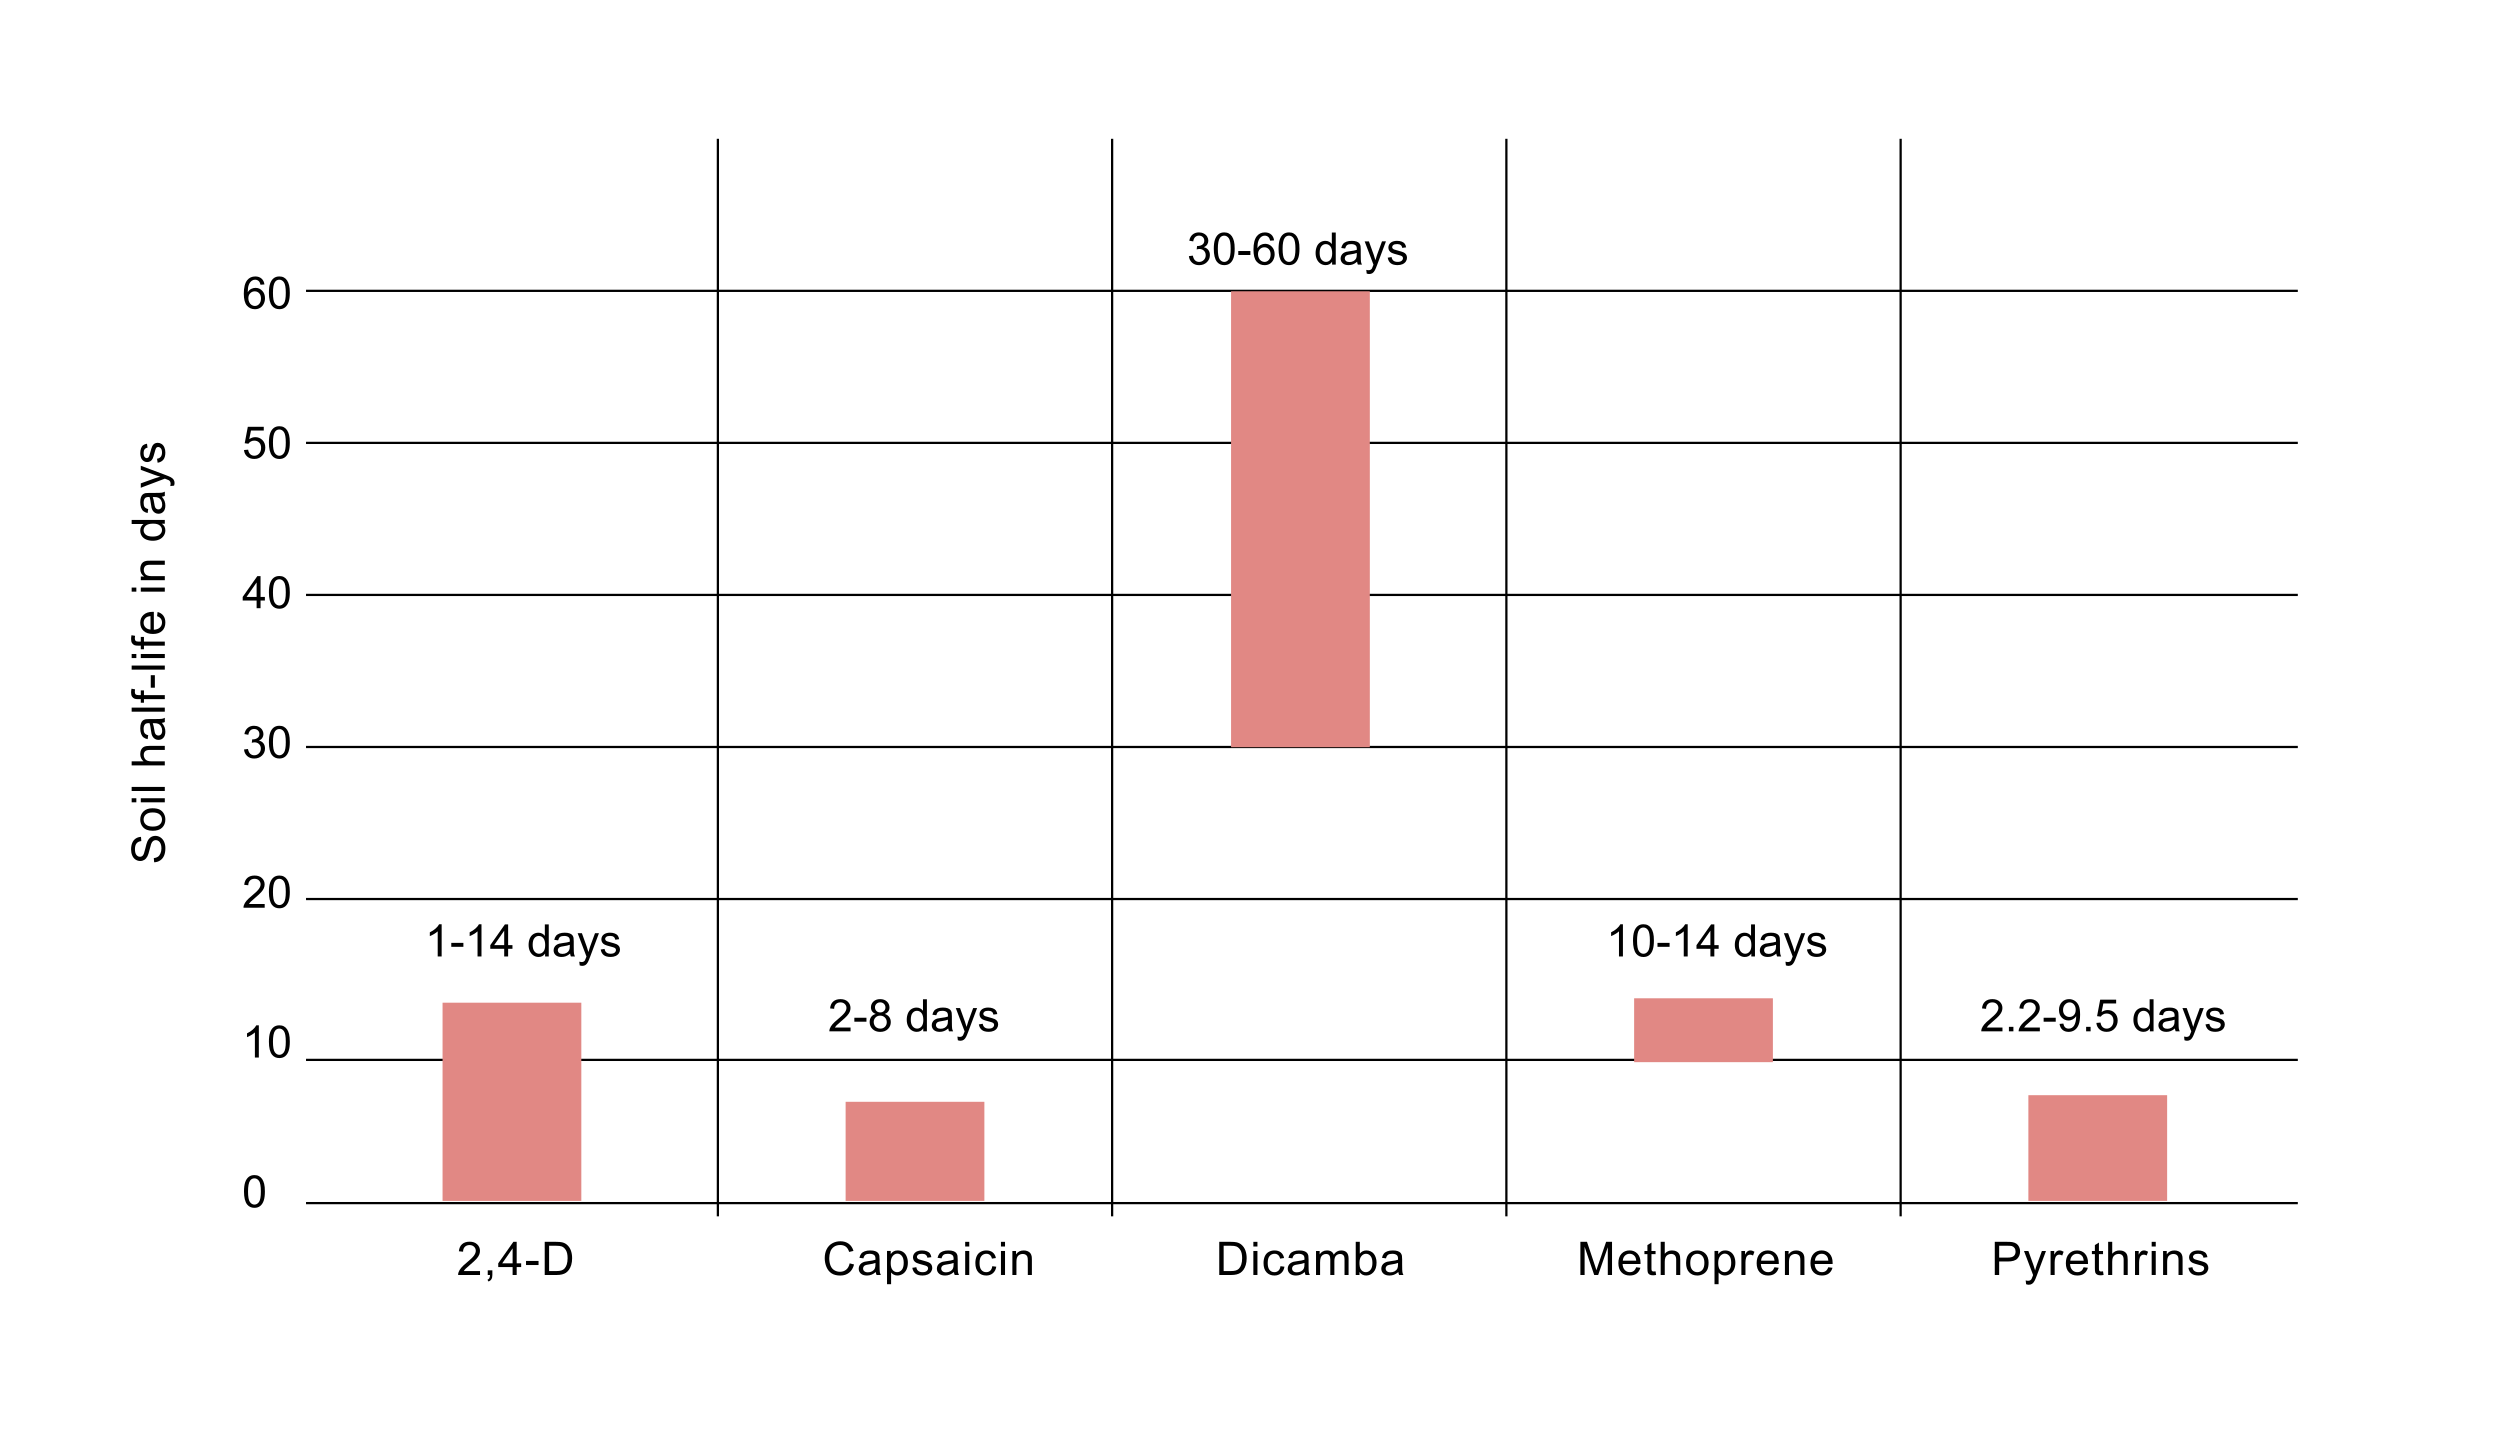 <?xml version="1.0" encoding="utf-8"?>
<!-- Generator: Adobe Illustrator 16.0.4, SVG Export Plug-In . SVG Version: 6.00 Build 0)  -->
<!DOCTYPE svg PUBLIC "-//W3C//DTD SVG 1.1//EN" "http://www.w3.org/Graphics/SVG/1.1/DTD/svg11.dtd">
<svg version="1.1" id="圖層_1" xmlns="http://www.w3.org/2000/svg" xmlns:xlink="http://www.w3.org/1999/xlink" x="0px" y="0px"
	 width="314.833px" height="181.333px" viewBox="0 0 314.833 181.333" enable-background="new 0 0 314.833 181.333"
	 xml:space="preserve">
<g>
	<path d="M33.3,35.82l-0.494,0.039c-0.044-0.195-0.106-0.336-0.187-0.424c-0.134-0.142-0.3-0.212-0.496-0.212
		c-0.158,0-0.297,0.044-0.416,0.132c-0.156,0.114-0.279,0.28-0.369,0.499c-0.09,0.218-0.137,0.53-0.141,0.934
		c0.119-0.182,0.265-0.317,0.438-0.405s0.354-0.132,0.543-0.132c0.331,0,0.612,0.122,0.844,0.365
		c0.232,0.243,0.349,0.558,0.349,0.944c0,0.253-0.055,0.489-0.164,0.707c-0.109,0.218-0.26,0.385-0.451,0.5
		c-0.191,0.116-0.408,0.173-0.65,0.173c-0.414,0-0.75-0.152-1.011-0.456s-0.391-0.805-0.391-1.503c0-0.781,0.144-1.349,0.433-1.703
		c0.251-0.309,0.59-0.463,1.017-0.463c0.318,0,0.578,0.089,0.781,0.267C33.138,35.26,33.26,35.506,33.3,35.82z M31.275,37.562
		c0,0.171,0.036,0.334,0.109,0.491c0.072,0.156,0.174,0.275,0.304,0.357c0.13,0.082,0.268,0.123,0.411,0.123
		c0.209,0,0.39-0.084,0.54-0.253c0.151-0.169,0.226-0.399,0.226-0.689c0-0.279-0.074-0.499-0.223-0.66
		c-0.149-0.161-0.336-0.241-0.562-0.241c-0.224,0-0.415,0.081-0.571,0.241C31.353,37.09,31.275,37.301,31.275,37.562z"/>
	<path d="M33.865,36.878c0-0.478,0.049-0.862,0.147-1.153c0.098-0.291,0.244-0.516,0.438-0.674c0.194-0.158,0.438-0.237,0.731-0.237
		c0.217,0,0.407,0.043,0.57,0.131s0.299,0.213,0.405,0.377c0.106,0.165,0.19,0.365,0.25,0.601c0.061,0.236,0.091,0.555,0.091,0.955
		c0,0.474-0.049,0.856-0.146,1.147c-0.098,0.292-0.243,0.517-0.437,0.675s-0.438,0.238-0.734,0.238c-0.389,0-0.695-0.14-0.917-0.419
		C33.998,38.185,33.865,37.637,33.865,36.878z M34.375,36.878c0,0.663,0.078,1.104,0.233,1.324c0.155,0.22,0.347,0.33,0.574,0.33
		c0.228,0,0.419-0.11,0.575-0.331c0.155-0.221,0.233-0.662,0.233-1.323c0-0.665-0.078-1.107-0.233-1.326
		c-0.155-0.218-0.349-0.328-0.58-0.328c-0.228,0-0.41,0.096-0.545,0.289C34.46,35.761,34.375,36.215,34.375,36.878z"/>
	<path d="M30.727,56.673l0.521-0.043c0.039,0.253,0.128,0.443,0.269,0.571c0.141,0.128,0.31,0.191,0.509,0.191
		c0.239,0,0.441-0.09,0.606-0.271c0.166-0.18,0.248-0.418,0.248-0.716c0-0.283-0.08-0.507-0.238-0.67s-0.367-0.245-0.624-0.245
		c-0.16,0-0.304,0.036-0.433,0.109c-0.129,0.072-0.23,0.166-0.303,0.281l-0.466-0.061l0.392-2.074h2.009v0.474h-1.612l-0.218,1.086
		c0.243-0.169,0.497-0.253,0.764-0.253c0.353,0,0.65,0.121,0.893,0.365c0.243,0.245,0.364,0.559,0.364,0.943
		c0,0.365-0.106,0.682-0.32,0.947c-0.259,0.327-0.612,0.491-1.061,0.491c-0.368,0-0.667-0.104-0.9-0.309
		C30.892,57.287,30.759,57.014,30.727,56.673z"/>
	<path d="M33.865,55.74c0-0.478,0.049-0.862,0.147-1.153c0.098-0.291,0.244-0.516,0.438-0.674c0.194-0.157,0.438-0.237,0.731-0.237
		c0.217,0,0.407,0.044,0.57,0.131c0.164,0.088,0.299,0.214,0.405,0.378c0.106,0.165,0.19,0.364,0.25,0.601
		c0.061,0.236,0.091,0.555,0.091,0.955c0,0.475-0.049,0.856-0.146,1.147c-0.098,0.291-0.243,0.517-0.437,0.675
		c-0.194,0.159-0.438,0.239-0.734,0.239c-0.389,0-0.695-0.14-0.917-0.419C33.998,57.045,33.865,56.499,33.865,55.74z M34.375,55.74
		c0,0.663,0.078,1.104,0.233,1.324c0.155,0.22,0.347,0.329,0.574,0.329c0.228,0,0.419-0.11,0.575-0.331
		c0.155-0.22,0.233-0.661,0.233-1.322c0-0.665-0.078-1.107-0.233-1.326c-0.155-0.218-0.349-0.327-0.58-0.327
		c-0.228,0-0.41,0.097-0.545,0.289C34.46,54.623,34.375,55.077,34.375,55.74z"/>
	<path d="M32.316,76.593v-0.967h-1.752v-0.455l1.843-2.618h0.405v2.618h0.545v0.455h-0.545v0.967H32.316z M32.316,75.171V73.35
		l-1.265,1.821H32.316z"/>
	<path d="M33.865,74.601c0-0.478,0.049-0.862,0.147-1.153c0.098-0.291,0.244-0.516,0.438-0.674s0.438-0.236,0.731-0.236
		c0.217,0,0.407,0.043,0.57,0.131c0.164,0.087,0.299,0.213,0.405,0.377s0.19,0.365,0.25,0.601c0.061,0.236,0.091,0.555,0.091,0.955
		c0,0.474-0.049,0.856-0.146,1.147c-0.098,0.291-0.243,0.517-0.437,0.675c-0.194,0.159-0.438,0.239-0.734,0.239
		c-0.389,0-0.695-0.14-0.917-0.419C33.998,75.907,33.865,75.36,33.865,74.601z M34.375,74.601c0,0.663,0.078,1.104,0.233,1.324
		c0.155,0.22,0.347,0.329,0.574,0.329c0.228,0,0.419-0.11,0.575-0.331c0.155-0.22,0.233-0.661,0.233-1.322
		c0-0.665-0.078-1.106-0.233-1.325s-0.349-0.328-0.58-0.328c-0.228,0-0.41,0.097-0.545,0.289
		C34.46,73.483,34.375,73.938,34.375,74.601z"/>
	<path d="M30.729,94.387l0.496-0.066c0.057,0.281,0.154,0.483,0.291,0.607c0.137,0.124,0.304,0.187,0.5,0.187
		c0.233,0,0.43-0.081,0.591-0.242c0.161-0.162,0.241-0.362,0.241-0.601c0-0.229-0.074-0.416-0.223-0.564
		c-0.149-0.147-0.338-0.222-0.568-0.222c-0.093,0-0.21,0.019-0.35,0.056l0.055-0.436c0.033,0.004,0.06,0.006,0.08,0.006
		c0.211,0,0.401-0.056,0.57-0.166s0.254-0.28,0.254-0.51c0-0.182-0.062-0.332-0.185-0.451c-0.123-0.12-0.282-0.18-0.477-0.18
		c-0.193,0-0.354,0.061-0.482,0.182c-0.129,0.121-0.211,0.304-0.248,0.546l-0.496-0.088c0.061-0.333,0.198-0.591,0.413-0.773
		c0.215-0.183,0.482-0.273,0.802-0.273c0.22,0,0.423,0.047,0.609,0.142s0.327,0.224,0.426,0.387
		c0.098,0.164,0.147,0.337,0.147,0.521c0,0.174-0.047,0.333-0.141,0.477c-0.094,0.143-0.232,0.257-0.416,0.342
		c0.239,0.055,0.424,0.169,0.557,0.343c0.132,0.174,0.198,0.391,0.198,0.651c0,0.353-0.128,0.652-0.386,0.897
		s-0.583,0.367-0.976,0.367c-0.354,0-0.649-0.105-0.883-0.316C30.896,94.998,30.762,94.723,30.729,94.387z"/>
	<path d="M33.865,93.461c0-0.478,0.049-0.862,0.147-1.153c0.098-0.291,0.244-0.516,0.438-0.674s0.438-0.236,0.731-0.236
		c0.217,0,0.407,0.043,0.57,0.131c0.164,0.087,0.299,0.213,0.405,0.377s0.19,0.365,0.25,0.601c0.061,0.236,0.091,0.555,0.091,0.955
		c0,0.474-0.049,0.856-0.146,1.147c-0.098,0.291-0.243,0.517-0.437,0.675c-0.194,0.159-0.438,0.239-0.734,0.239
		c-0.389,0-0.695-0.14-0.917-0.419C33.998,94.767,33.865,94.22,33.865,93.461z M34.375,93.461c0,0.663,0.078,1.104,0.233,1.324
		c0.155,0.22,0.347,0.329,0.574,0.329c0.228,0,0.419-0.11,0.575-0.331c0.155-0.22,0.233-0.661,0.233-1.322
		c0-0.665-0.078-1.106-0.233-1.325s-0.349-0.328-0.58-0.328c-0.228,0-0.41,0.097-0.545,0.289
		C34.46,92.343,34.375,92.798,34.375,93.461z"/>
	<path d="M33.333,113.838v0.477h-2.67c-0.004-0.119,0.016-0.234,0.058-0.345c0.068-0.182,0.177-0.36,0.327-0.537
		s0.366-0.38,0.649-0.611c0.439-0.36,0.736-0.646,0.89-0.855c0.154-0.211,0.231-0.409,0.231-0.597c0-0.197-0.07-0.362-0.211-0.498
		c-0.141-0.135-0.324-0.202-0.55-0.202c-0.239,0-0.43,0.071-0.573,0.215c-0.144,0.144-0.216,0.342-0.218,0.596l-0.51-0.053
		c0.035-0.38,0.166-0.67,0.394-0.869c0.228-0.199,0.534-0.299,0.917-0.299c0.388,0,0.694,0.107,0.92,0.322s0.339,0.481,0.339,0.799
		c0,0.161-0.033,0.32-0.099,0.477c-0.066,0.156-0.176,0.32-0.33,0.493c-0.153,0.173-0.408,0.41-0.765,0.711
		c-0.297,0.25-0.488,0.42-0.573,0.509s-0.154,0.179-0.209,0.269H33.333z"/>
	<path d="M33.865,112.323c0-0.478,0.049-0.862,0.147-1.153c0.098-0.291,0.244-0.516,0.438-0.674s0.438-0.236,0.731-0.236
		c0.217,0,0.407,0.043,0.57,0.131c0.164,0.087,0.299,0.213,0.405,0.377s0.19,0.365,0.25,0.601c0.061,0.236,0.091,0.555,0.091,0.955
		c0,0.474-0.049,0.856-0.146,1.147c-0.098,0.291-0.243,0.517-0.437,0.675c-0.194,0.159-0.438,0.239-0.734,0.239
		c-0.389,0-0.695-0.14-0.917-0.419C33.998,113.628,33.865,113.082,33.865,112.323z M34.375,112.323c0,0.663,0.078,1.104,0.233,1.324
		c0.155,0.22,0.347,0.329,0.574,0.329c0.228,0,0.419-0.11,0.575-0.331c0.155-0.22,0.233-0.661,0.233-1.322
		c0-0.665-0.078-1.106-0.233-1.325s-0.349-0.328-0.58-0.328c-0.228,0-0.41,0.097-0.545,0.289
		C34.46,111.205,34.375,111.66,34.375,112.323z"/>
	<path d="M32.595,133.176h-0.496v-3.16c-0.12,0.113-0.276,0.228-0.47,0.341c-0.194,0.114-0.368,0.2-0.522,0.257v-0.479
		c0.277-0.131,0.52-0.288,0.728-0.474s0.354-0.366,0.441-0.54h0.32V133.176z"/>
	<path d="M33.865,131.184c0-0.478,0.049-0.862,0.147-1.153c0.098-0.291,0.244-0.516,0.438-0.674s0.438-0.236,0.731-0.236
		c0.217,0,0.407,0.043,0.57,0.131c0.164,0.087,0.299,0.213,0.405,0.377s0.19,0.365,0.25,0.601c0.061,0.236,0.091,0.555,0.091,0.955
		c0,0.474-0.049,0.856-0.146,1.147c-0.098,0.291-0.243,0.517-0.437,0.675c-0.194,0.159-0.438,0.239-0.734,0.239
		c-0.389,0-0.695-0.14-0.917-0.419C33.998,132.49,33.865,131.943,33.865,131.184z M34.375,131.184c0,0.663,0.078,1.104,0.233,1.324
		c0.155,0.22,0.347,0.329,0.574,0.329c0.228,0,0.419-0.11,0.575-0.331c0.155-0.22,0.233-0.661,0.233-1.322
		c0-0.665-0.078-1.106-0.233-1.325s-0.349-0.328-0.58-0.328c-0.228,0-0.41,0.097-0.545,0.289
		C34.46,130.066,34.375,130.521,34.375,131.184z"/>
	<path d="M30.727,150.045c0-0.478,0.049-0.862,0.147-1.153c0.098-0.291,0.244-0.516,0.438-0.674s0.438-0.236,0.731-0.236
		c0.217,0,0.407,0.043,0.57,0.131c0.164,0.087,0.299,0.213,0.405,0.377s0.19,0.365,0.25,0.601c0.061,0.236,0.091,0.555,0.091,0.955
		c0,0.474-0.049,0.856-0.146,1.147c-0.098,0.291-0.243,0.517-0.437,0.675c-0.194,0.159-0.438,0.239-0.734,0.239
		c-0.389,0-0.695-0.14-0.917-0.419C30.859,151.351,30.727,150.804,30.727,150.045z M31.236,150.045c0,0.663,0.078,1.104,0.233,1.324
		c0.155,0.22,0.347,0.329,0.574,0.329c0.228,0,0.419-0.11,0.575-0.331c0.155-0.22,0.233-0.661,0.233-1.322
		c0-0.665-0.078-1.106-0.233-1.325s-0.349-0.328-0.58-0.328c-0.228,0-0.41,0.097-0.545,0.289
		C31.322,148.927,31.236,149.382,31.236,150.045z"/>
</g>
<g>
	<g>
		<path d="M55.617,120.449h-0.496v-3.16c-0.12,0.113-0.276,0.228-0.47,0.341c-0.194,0.114-0.368,0.2-0.522,0.257v-0.479
			c0.277-0.131,0.52-0.288,0.728-0.474s0.354-0.366,0.441-0.54h0.32V120.449z"/>
		<path d="M56.832,119.236v-0.498h1.524v0.498H56.832z"/>
		<path d="M60.634,120.449h-0.496v-3.16c-0.12,0.113-0.276,0.228-0.47,0.341c-0.194,0.114-0.368,0.2-0.522,0.257v-0.479
			c0.277-0.131,0.52-0.288,0.728-0.474s0.354-0.366,0.441-0.54h0.32V120.449z"/>
		<path d="M63.495,120.449v-0.967h-1.752v-0.455l1.843-2.618h0.405v2.618h0.545v0.455h-0.545v0.967H63.495z M63.495,119.027v-1.821
			l-1.265,1.821H63.495z"/>
		<path d="M68.647,120.449v-0.369c-0.186,0.29-0.458,0.436-0.818,0.436c-0.233,0-0.448-0.064-0.644-0.193
			c-0.195-0.128-0.347-0.308-0.455-0.538s-0.161-0.496-0.161-0.795c0-0.293,0.049-0.558,0.146-0.796
			c0.097-0.237,0.244-0.42,0.438-0.547c0.195-0.126,0.413-0.189,0.653-0.189c0.176,0,0.333,0.037,0.471,0.111
			s0.25,0.171,0.336,0.291v-1.45h0.494v4.04H68.647z M67.08,118.989c0,0.374,0.079,0.654,0.237,0.84
			c0.158,0.186,0.345,0.278,0.56,0.278c0.217,0,0.401-0.089,0.552-0.266c0.152-0.178,0.228-0.448,0.228-0.812
			c0-0.4-0.077-0.694-0.231-0.882s-0.344-0.281-0.57-0.281c-0.221,0-0.405,0.09-0.553,0.271
			C67.153,118.317,67.08,118.601,67.08,118.989z"/>
		<path d="M71.797,120.087c-0.184,0.156-0.361,0.267-0.531,0.331s-0.352,0.097-0.547,0.097c-0.321,0-0.568-0.079-0.741-0.236
			c-0.173-0.156-0.259-0.357-0.259-0.602c0-0.144,0.032-0.274,0.098-0.393c0.065-0.118,0.15-0.214,0.256-0.285
			c0.105-0.072,0.225-0.126,0.357-0.163c0.097-0.025,0.244-0.05,0.441-0.074c0.4-0.048,0.695-0.104,0.884-0.171
			c0.002-0.067,0.003-0.111,0.003-0.129c0-0.202-0.047-0.345-0.141-0.428c-0.127-0.111-0.315-0.168-0.565-0.168
			c-0.233,0-0.406,0.041-0.517,0.123c-0.111,0.081-0.193,0.227-0.247,0.434l-0.485-0.066c0.044-0.207,0.116-0.375,0.217-0.503
			c0.101-0.127,0.247-0.226,0.438-0.295c0.191-0.068,0.412-0.103,0.664-0.103c0.25,0,0.453,0.029,0.609,0.088
			s0.271,0.133,0.344,0.222c0.074,0.089,0.125,0.202,0.154,0.338c0.017,0.084,0.025,0.236,0.025,0.457v0.661
			c0,0.462,0.011,0.753,0.032,0.875s0.063,0.239,0.125,0.352h-0.518C71.845,120.346,71.812,120.225,71.797,120.087z M71.756,118.98
			c-0.18,0.073-0.45,0.136-0.81,0.188c-0.204,0.029-0.348,0.062-0.433,0.1c-0.084,0.036-0.15,0.09-0.196,0.161
			c-0.046,0.07-0.069,0.148-0.069,0.235c0,0.132,0.05,0.242,0.15,0.33c0.1,0.089,0.247,0.133,0.439,0.133
			c0.191,0,0.361-0.042,0.51-0.126c0.149-0.083,0.258-0.197,0.328-0.343c0.053-0.112,0.08-0.277,0.08-0.496V118.98z"/>
		<path d="M73.004,121.576l-0.055-0.466c0.108,0.029,0.203,0.044,0.284,0.044c0.11,0,0.198-0.018,0.265-0.055
			c0.066-0.037,0.12-0.088,0.163-0.154c0.031-0.05,0.082-0.173,0.151-0.369c0.009-0.027,0.024-0.068,0.044-0.121l-1.11-2.933h0.535
			l0.609,1.695c0.079,0.215,0.15,0.44,0.212,0.678c0.057-0.228,0.125-0.45,0.204-0.667l0.625-1.706h0.496l-1.113,2.977
			c-0.119,0.321-0.212,0.543-0.278,0.664c-0.088,0.163-0.189,0.283-0.303,0.359c-0.114,0.076-0.25,0.114-0.408,0.114
			C73.228,121.636,73.121,121.616,73.004,121.576z"/>
		<path d="M75.649,119.576l0.49-0.077c0.027,0.196,0.104,0.347,0.23,0.451c0.126,0.105,0.302,0.157,0.528,0.157
			c0.228,0,0.397-0.046,0.507-0.139c0.11-0.093,0.166-0.202,0.166-0.327c0-0.111-0.049-0.2-0.146-0.265
			c-0.068-0.044-0.237-0.1-0.507-0.168c-0.363-0.092-0.616-0.171-0.756-0.238c-0.14-0.066-0.247-0.159-0.319-0.278
			c-0.073-0.118-0.109-0.249-0.109-0.393c0-0.13,0.03-0.251,0.089-0.362s0.141-0.203,0.244-0.277
			c0.077-0.057,0.182-0.104,0.315-0.145c0.133-0.039,0.276-0.059,0.428-0.059c0.23,0,0.432,0.033,0.605,0.099
			c0.174,0.066,0.302,0.156,0.384,0.269c0.083,0.113,0.14,0.265,0.171,0.454l-0.485,0.065c-0.022-0.15-0.086-0.268-0.191-0.353
			c-0.106-0.084-0.255-0.127-0.448-0.127c-0.228,0-0.391,0.038-0.488,0.113c-0.098,0.075-0.146,0.163-0.146,0.265
			c0,0.064,0.02,0.122,0.061,0.174c0.041,0.053,0.104,0.097,0.19,0.132c0.05,0.019,0.196,0.061,0.438,0.127
			c0.351,0.094,0.595,0.17,0.734,0.229c0.139,0.061,0.247,0.146,0.326,0.261s0.119,0.256,0.119,0.425
			c0,0.165-0.048,0.32-0.145,0.467c-0.097,0.146-0.236,0.259-0.417,0.339c-0.182,0.08-0.388,0.12-0.617,0.12
			c-0.38,0-0.67-0.079-0.87-0.237S75.704,119.885,75.649,119.576z"/>
	</g>
</g>
<g>
	<g>
		<path d="M107.114,129.402v0.477h-2.67c-0.004-0.119,0.016-0.234,0.058-0.345c0.068-0.182,0.177-0.36,0.327-0.537
			s0.366-0.38,0.649-0.611c0.439-0.36,0.736-0.646,0.89-0.855c0.154-0.211,0.231-0.409,0.231-0.597c0-0.197-0.07-0.362-0.211-0.498
			c-0.141-0.135-0.324-0.202-0.55-0.202c-0.239,0-0.43,0.071-0.573,0.215c-0.144,0.144-0.216,0.342-0.218,0.596l-0.51-0.053
			c0.035-0.38,0.166-0.67,0.394-0.869c0.228-0.199,0.534-0.299,0.917-0.299c0.388,0,0.694,0.107,0.92,0.322s0.339,0.481,0.339,0.799
			c0,0.161-0.033,0.32-0.099,0.477c-0.066,0.156-0.176,0.32-0.33,0.493c-0.153,0.173-0.408,0.41-0.765,0.711
			c-0.297,0.25-0.488,0.42-0.573,0.509s-0.154,0.179-0.209,0.269H107.114z"/>
		<path d="M107.591,128.666v-0.498h1.524v0.498H107.591z"/>
		<path d="M110.288,127.688c-0.206-0.075-0.358-0.183-0.458-0.322s-0.149-0.307-0.149-0.502c0-0.294,0.106-0.541,0.317-0.741
			c0.211-0.2,0.493-0.3,0.843-0.3c0.353,0,0.637,0.102,0.852,0.307s0.322,0.454,0.322,0.748c0,0.188-0.049,0.351-0.147,0.489
			c-0.098,0.139-0.248,0.246-0.448,0.321c0.248,0.081,0.437,0.211,0.566,0.391c0.129,0.181,0.194,0.396,0.194,0.646
			c0,0.345-0.122,0.636-0.367,0.87c-0.244,0.235-0.566,0.354-0.964,0.354s-0.72-0.118-0.964-0.354s-0.367-0.53-0.367-0.883
			c0-0.263,0.067-0.483,0.2-0.66C109.852,127.873,110.042,127.752,110.288,127.688z M110.029,128.712
			c0,0.142,0.034,0.278,0.101,0.411c0.067,0.132,0.167,0.234,0.299,0.307c0.132,0.073,0.274,0.109,0.427,0.109
			c0.237,0,0.433-0.076,0.587-0.229s0.231-0.347,0.231-0.582c0-0.238-0.079-0.436-0.238-0.592c-0.159-0.156-0.357-0.234-0.596-0.234
			c-0.233,0-0.427,0.077-0.58,0.231C110.105,128.289,110.029,128.481,110.029,128.712z M110.189,126.847
			c0,0.191,0.062,0.348,0.185,0.469s0.283,0.182,0.479,0.182c0.191,0,0.348-0.061,0.47-0.181s0.183-0.268,0.183-0.442
			c0-0.182-0.063-0.334-0.188-0.458c-0.126-0.124-0.283-0.187-0.47-0.187c-0.189,0-0.346,0.061-0.471,0.182
			C110.251,126.533,110.189,126.678,110.189,126.847z"/>
		<path d="M116.268,129.878v-0.369c-0.186,0.29-0.458,0.436-0.818,0.436c-0.233,0-0.448-0.064-0.644-0.193
			c-0.195-0.128-0.347-0.308-0.455-0.538s-0.161-0.496-0.161-0.795c0-0.293,0.049-0.558,0.146-0.796
			c0.097-0.237,0.244-0.42,0.438-0.547c0.195-0.126,0.413-0.189,0.653-0.189c0.176,0,0.333,0.037,0.471,0.111
			s0.25,0.171,0.336,0.291v-1.45h0.494v4.04H116.268z M114.7,128.418c0,0.374,0.079,0.654,0.237,0.84
			c0.158,0.186,0.345,0.278,0.56,0.278c0.217,0,0.401-0.089,0.552-0.266c0.152-0.178,0.228-0.448,0.228-0.812
			c0-0.4-0.077-0.694-0.231-0.882s-0.344-0.281-0.57-0.281c-0.221,0-0.405,0.09-0.553,0.271
			C114.773,127.747,114.7,128.031,114.7,128.418z"/>
		<path d="M119.417,129.517c-0.184,0.156-0.361,0.267-0.531,0.331s-0.352,0.097-0.547,0.097c-0.321,0-0.568-0.079-0.741-0.236
			c-0.173-0.156-0.259-0.357-0.259-0.602c0-0.144,0.032-0.274,0.098-0.393c0.065-0.118,0.15-0.214,0.256-0.285
			c0.105-0.072,0.225-0.126,0.357-0.163c0.097-0.025,0.244-0.05,0.441-0.074c0.4-0.048,0.695-0.104,0.884-0.171
			c0.002-0.067,0.003-0.111,0.003-0.129c0-0.202-0.047-0.345-0.141-0.428c-0.127-0.111-0.315-0.168-0.565-0.168
			c-0.233,0-0.406,0.041-0.517,0.123c-0.111,0.081-0.193,0.227-0.247,0.434l-0.485-0.066c0.044-0.207,0.116-0.375,0.217-0.503
			c0.101-0.127,0.247-0.226,0.438-0.295c0.191-0.068,0.412-0.103,0.664-0.103c0.25,0,0.453,0.029,0.609,0.088
			s0.271,0.133,0.344,0.222c0.074,0.089,0.125,0.202,0.154,0.338c0.017,0.084,0.025,0.236,0.025,0.457v0.661
			c0,0.462,0.011,0.753,0.032,0.875s0.063,0.239,0.125,0.352h-0.518C119.465,129.776,119.432,129.655,119.417,129.517z
			 M119.376,128.41c-0.18,0.073-0.45,0.136-0.81,0.188c-0.204,0.029-0.348,0.062-0.433,0.1c-0.084,0.036-0.15,0.09-0.196,0.161
			c-0.046,0.07-0.069,0.148-0.069,0.235c0,0.132,0.05,0.242,0.15,0.33c0.1,0.089,0.247,0.133,0.439,0.133
			c0.191,0,0.361-0.042,0.51-0.126c0.149-0.083,0.258-0.197,0.328-0.343c0.053-0.112,0.08-0.277,0.08-0.496V128.41z"/>
		<path d="M120.625,131.005l-0.055-0.466c0.108,0.029,0.203,0.044,0.284,0.044c0.11,0,0.198-0.018,0.265-0.055
			c0.066-0.037,0.12-0.088,0.163-0.154c0.031-0.05,0.082-0.173,0.151-0.369c0.009-0.027,0.024-0.068,0.044-0.121l-1.11-2.933h0.535
			l0.609,1.695c0.079,0.215,0.15,0.44,0.212,0.678c0.057-0.228,0.125-0.45,0.204-0.667l0.625-1.706h0.496l-1.113,2.977
			c-0.119,0.321-0.212,0.543-0.278,0.664c-0.088,0.163-0.189,0.283-0.303,0.359c-0.114,0.076-0.25,0.114-0.408,0.114
			C120.849,131.066,120.742,131.045,120.625,131.005z"/>
		<path d="M123.27,129.005l0.49-0.077c0.027,0.196,0.104,0.347,0.23,0.451c0.126,0.105,0.302,0.157,0.528,0.157
			c0.228,0,0.397-0.046,0.507-0.139c0.11-0.093,0.166-0.202,0.166-0.327c0-0.111-0.049-0.2-0.146-0.265
			c-0.068-0.044-0.237-0.1-0.507-0.168c-0.363-0.092-0.616-0.171-0.756-0.238c-0.14-0.066-0.247-0.159-0.319-0.278
			c-0.073-0.118-0.109-0.249-0.109-0.393c0-0.13,0.03-0.251,0.089-0.362s0.141-0.203,0.244-0.277
			c0.077-0.057,0.182-0.104,0.315-0.145c0.133-0.039,0.276-0.059,0.428-0.059c0.23,0,0.432,0.033,0.605,0.099
			c0.174,0.066,0.302,0.156,0.384,0.269c0.083,0.113,0.14,0.265,0.171,0.454l-0.485,0.065c-0.022-0.15-0.086-0.268-0.191-0.353
			c-0.106-0.084-0.255-0.127-0.448-0.127c-0.228,0-0.391,0.038-0.488,0.113c-0.098,0.075-0.146,0.163-0.146,0.265
			c0,0.064,0.02,0.122,0.061,0.174c0.041,0.053,0.104,0.097,0.19,0.132c0.05,0.019,0.196,0.061,0.438,0.127
			c0.351,0.094,0.595,0.17,0.734,0.229c0.139,0.061,0.247,0.146,0.326,0.261s0.119,0.256,0.119,0.425
			c0,0.165-0.048,0.32-0.145,0.467c-0.097,0.146-0.236,0.259-0.417,0.339c-0.182,0.08-0.388,0.12-0.617,0.12
			c-0.38,0-0.67-0.079-0.87-0.237S123.324,129.315,123.27,129.005z"/>
	</g>
</g>
<g>
	<g>
		<path d="M149.721,32.257l0.496-0.066c0.057,0.281,0.154,0.483,0.291,0.607c0.137,0.124,0.304,0.186,0.5,0.186
			c0.233,0,0.43-0.081,0.591-0.243s0.241-0.362,0.241-0.601c0-0.228-0.074-0.416-0.223-0.563s-0.338-0.222-0.568-0.222
			c-0.093,0-0.21,0.018-0.35,0.055l0.055-0.436c0.033,0.003,0.06,0.005,0.08,0.005c0.211,0,0.401-0.055,0.57-0.165
			c0.169-0.11,0.254-0.28,0.254-0.51c0-0.182-0.062-0.333-0.185-0.452c-0.123-0.119-0.282-0.179-0.477-0.179
			c-0.193,0-0.354,0.061-0.482,0.182c-0.129,0.121-0.211,0.303-0.248,0.545l-0.496-0.088c0.061-0.332,0.198-0.59,0.413-0.772
			c0.215-0.183,0.482-0.274,0.802-0.274c0.22,0,0.423,0.047,0.609,0.142c0.186,0.094,0.327,0.224,0.426,0.387
			c0.098,0.163,0.147,0.337,0.147,0.521c0,0.175-0.047,0.333-0.141,0.477c-0.094,0.144-0.232,0.257-0.416,0.342
			c0.239,0.055,0.424,0.169,0.557,0.343c0.132,0.173,0.198,0.391,0.198,0.651c0,0.353-0.128,0.652-0.386,0.897
			c-0.257,0.246-0.583,0.368-0.976,0.368c-0.354,0-0.649-0.106-0.883-0.317C149.888,32.867,149.754,32.593,149.721,32.257z"/>
		<path d="M152.857,31.331c0-0.478,0.049-0.862,0.147-1.153c0.098-0.291,0.244-0.516,0.438-0.674
			c0.194-0.158,0.438-0.237,0.731-0.237c0.217,0,0.407,0.043,0.57,0.131s0.299,0.213,0.405,0.377c0.106,0.165,0.19,0.365,0.25,0.601
			c0.061,0.236,0.091,0.555,0.091,0.955c0,0.474-0.049,0.856-0.146,1.147c-0.098,0.292-0.243,0.517-0.437,0.675
			s-0.438,0.238-0.734,0.238c-0.389,0-0.695-0.14-0.917-0.419C152.99,32.637,152.857,32.09,152.857,31.331z M153.367,31.331
			c0,0.663,0.078,1.104,0.233,1.324c0.155,0.22,0.347,0.33,0.574,0.33c0.228,0,0.419-0.11,0.575-0.331
			c0.155-0.221,0.233-0.662,0.233-1.323c0-0.665-0.078-1.107-0.233-1.326c-0.155-0.218-0.349-0.328-0.58-0.328
			c-0.228,0-0.41,0.096-0.545,0.289C153.453,30.213,153.367,30.668,153.367,31.331z"/>
		<path d="M155.94,32.111v-0.499h1.524v0.499H155.94z"/>
		<path d="M160.449,30.273l-0.494,0.039c-0.044-0.195-0.106-0.336-0.187-0.424c-0.134-0.142-0.3-0.212-0.496-0.212
			c-0.158,0-0.297,0.044-0.416,0.132c-0.156,0.114-0.279,0.28-0.369,0.499c-0.09,0.218-0.137,0.53-0.141,0.934
			c0.119-0.182,0.265-0.317,0.438-0.405s0.354-0.132,0.543-0.132c0.331,0,0.612,0.122,0.844,0.365
			c0.232,0.243,0.349,0.558,0.349,0.944c0,0.253-0.055,0.489-0.164,0.707c-0.109,0.218-0.26,0.385-0.451,0.5
			c-0.191,0.116-0.408,0.173-0.65,0.173c-0.414,0-0.75-0.152-1.011-0.456s-0.391-0.805-0.391-1.503c0-0.781,0.144-1.349,0.433-1.703
			c0.251-0.309,0.59-0.463,1.017-0.463c0.318,0,0.578,0.089,0.781,0.267C160.286,29.712,160.408,29.958,160.449,30.273z
			 M158.423,32.014c0,0.171,0.036,0.334,0.109,0.491c0.072,0.156,0.174,0.275,0.304,0.357c0.13,0.082,0.268,0.123,0.411,0.123
			c0.209,0,0.39-0.084,0.54-0.253c0.151-0.169,0.226-0.399,0.226-0.689c0-0.279-0.074-0.499-0.223-0.66
			c-0.149-0.161-0.336-0.241-0.562-0.241c-0.224,0-0.415,0.081-0.571,0.241C158.501,31.543,158.423,31.753,158.423,32.014z"/>
		<path d="M161.014,31.331c0-0.478,0.049-0.862,0.147-1.153c0.098-0.291,0.244-0.516,0.438-0.674
			c0.194-0.158,0.438-0.237,0.731-0.237c0.217,0,0.407,0.043,0.57,0.131s0.299,0.213,0.405,0.377c0.106,0.165,0.19,0.365,0.25,0.601
			c0.061,0.236,0.091,0.555,0.091,0.955c0,0.474-0.049,0.856-0.146,1.147c-0.098,0.292-0.243,0.517-0.437,0.675
			s-0.438,0.238-0.734,0.238c-0.389,0-0.695-0.14-0.917-0.419C161.146,32.637,161.014,32.09,161.014,31.331z M161.523,31.331
			c0,0.663,0.078,1.104,0.233,1.324c0.155,0.22,0.347,0.33,0.574,0.33c0.228,0,0.419-0.11,0.575-0.331
			c0.155-0.221,0.233-0.662,0.233-1.323c0-0.665-0.078-1.107-0.233-1.326c-0.155-0.218-0.349-0.328-0.58-0.328
			c-0.228,0-0.41,0.096-0.545,0.289C161.609,30.213,161.523,30.668,161.523,31.331z"/>
		<path d="M167.756,33.323v-0.369c-0.186,0.29-0.458,0.435-0.818,0.435c-0.233,0-0.448-0.064-0.644-0.193
			c-0.195-0.128-0.347-0.308-0.455-0.539s-0.161-0.496-0.161-0.795c0-0.292,0.049-0.557,0.146-0.795s0.244-0.42,0.438-0.547
			c0.195-0.127,0.413-0.19,0.653-0.19c0.176,0,0.333,0.038,0.471,0.112s0.25,0.171,0.336,0.291v-1.449h0.494v4.04H167.756z
			 M166.188,31.863c0,0.375,0.079,0.655,0.237,0.84c0.158,0.186,0.345,0.278,0.56,0.278c0.217,0,0.401-0.088,0.552-0.266
			c0.152-0.177,0.228-0.448,0.228-0.812c0-0.4-0.077-0.694-0.231-0.882s-0.344-0.281-0.57-0.281c-0.221,0-0.405,0.09-0.553,0.27
			C166.262,31.191,166.188,31.475,166.188,31.863z"/>
		<path d="M170.906,32.962c-0.184,0.156-0.361,0.266-0.531,0.331s-0.352,0.096-0.547,0.096c-0.321,0-0.568-0.078-0.741-0.235
			s-0.259-0.358-0.259-0.602c0-0.144,0.032-0.274,0.098-0.393c0.065-0.119,0.15-0.214,0.256-0.285
			c0.105-0.072,0.225-0.126,0.357-0.163c0.097-0.026,0.244-0.051,0.441-0.075c0.4-0.048,0.695-0.104,0.884-0.171
			c0.002-0.068,0.003-0.111,0.003-0.129c0-0.202-0.047-0.344-0.141-0.427c-0.127-0.112-0.315-0.168-0.565-0.168
			c-0.233,0-0.406,0.041-0.517,0.123c-0.111,0.082-0.193,0.227-0.247,0.434l-0.485-0.066c0.044-0.208,0.116-0.375,0.217-0.503
			c0.101-0.128,0.247-0.226,0.438-0.295c0.191-0.069,0.412-0.104,0.664-0.104c0.25,0,0.453,0.03,0.609,0.088
			s0.271,0.133,0.344,0.222c0.074,0.089,0.125,0.202,0.154,0.338c0.017,0.084,0.025,0.237,0.025,0.457v0.662
			c0,0.461,0.011,0.752,0.032,0.875c0.021,0.123,0.063,0.24,0.125,0.352h-0.518C170.953,33.22,170.92,33.1,170.906,32.962z
			 M170.864,31.854c-0.18,0.074-0.45,0.136-0.81,0.188c-0.204,0.029-0.348,0.062-0.433,0.099s-0.15,0.09-0.196,0.161
			s-0.069,0.149-0.069,0.236c0,0.132,0.05,0.242,0.15,0.331c0.1,0.088,0.247,0.132,0.439,0.132c0.191,0,0.361-0.042,0.51-0.125
			s0.258-0.198,0.328-0.343c0.053-0.112,0.08-0.277,0.08-0.496V31.854z"/>
		<path d="M172.113,34.45l-0.055-0.466c0.108,0.03,0.203,0.044,0.284,0.044c0.11,0,0.198-0.019,0.265-0.055
			c0.066-0.037,0.12-0.088,0.163-0.154c0.031-0.05,0.082-0.173,0.151-0.369c0.009-0.028,0.024-0.068,0.044-0.122l-1.11-2.932h0.535
			l0.609,1.694c0.079,0.215,0.15,0.441,0.212,0.678c0.057-0.228,0.125-0.45,0.204-0.667l0.625-1.706h0.496l-1.113,2.976
			c-0.119,0.321-0.212,0.542-0.278,0.664c-0.088,0.163-0.189,0.283-0.303,0.359c-0.114,0.076-0.25,0.114-0.408,0.114
			C172.337,34.511,172.23,34.491,172.113,34.45z"/>
		<path d="M174.758,32.45l0.49-0.077c0.027,0.197,0.104,0.347,0.23,0.452c0.126,0.104,0.302,0.157,0.528,0.157
			c0.228,0,0.397-0.046,0.507-0.139c0.11-0.093,0.166-0.202,0.166-0.326c0-0.112-0.049-0.201-0.146-0.265
			c-0.068-0.044-0.237-0.1-0.507-0.168c-0.363-0.092-0.616-0.171-0.756-0.239c-0.14-0.067-0.247-0.16-0.319-0.278
			c-0.073-0.118-0.109-0.249-0.109-0.393c0-0.13,0.03-0.251,0.089-0.362c0.06-0.111,0.141-0.204,0.244-0.277
			c0.077-0.057,0.182-0.105,0.315-0.145s0.276-0.06,0.428-0.06c0.23,0,0.432,0.033,0.605,0.1c0.174,0.066,0.302,0.155,0.384,0.269
			c0.083,0.113,0.14,0.264,0.171,0.453l-0.485,0.066c-0.022-0.15-0.086-0.268-0.191-0.353c-0.106-0.084-0.255-0.126-0.448-0.126
			c-0.228,0-0.391,0.038-0.488,0.113c-0.098,0.075-0.146,0.164-0.146,0.265c0,0.064,0.02,0.122,0.061,0.173
			c0.041,0.053,0.104,0.098,0.19,0.132c0.05,0.019,0.196,0.061,0.438,0.127c0.351,0.094,0.595,0.17,0.734,0.23
			c0.139,0.06,0.247,0.146,0.326,0.26c0.079,0.114,0.119,0.255,0.119,0.424c0,0.166-0.048,0.321-0.145,0.467
			c-0.097,0.146-0.236,0.259-0.417,0.339c-0.182,0.08-0.388,0.12-0.617,0.12c-0.38,0-0.67-0.079-0.87-0.237
			C174.94,32.995,174.813,32.76,174.758,32.45z"/>
	</g>
</g>
<g>
	<g>
		<path d="M204.379,120.449h-0.496v-3.16c-0.12,0.113-0.276,0.228-0.47,0.341c-0.194,0.114-0.368,0.2-0.522,0.257v-0.479
			c0.277-0.131,0.52-0.288,0.728-0.474s0.354-0.366,0.441-0.54h0.32V120.449z"/>
		<path d="M205.65,118.457c0-0.478,0.049-0.862,0.147-1.153c0.098-0.291,0.244-0.516,0.438-0.674s0.438-0.236,0.731-0.236
			c0.217,0,0.407,0.043,0.57,0.131c0.164,0.087,0.299,0.213,0.405,0.377s0.19,0.365,0.25,0.601c0.061,0.236,0.091,0.555,0.091,0.955
			c0,0.474-0.049,0.856-0.146,1.147c-0.098,0.291-0.243,0.517-0.437,0.675c-0.194,0.159-0.438,0.239-0.734,0.239
			c-0.389,0-0.695-0.14-0.917-0.419C205.783,119.762,205.65,119.215,205.65,118.457z M206.16,118.457
			c0,0.663,0.078,1.104,0.233,1.324c0.155,0.22,0.347,0.329,0.574,0.329c0.228,0,0.419-0.11,0.575-0.331
			c0.155-0.22,0.233-0.661,0.233-1.322c0-0.665-0.078-1.106-0.233-1.325s-0.349-0.328-0.58-0.328c-0.228,0-0.41,0.097-0.545,0.289
			C206.245,117.338,206.16,117.793,206.16,118.457z"/>
		<path d="M208.733,119.236v-0.498h1.524v0.498H208.733z"/>
		<path d="M212.536,120.449h-0.496v-3.16c-0.12,0.113-0.276,0.228-0.47,0.341c-0.194,0.114-0.368,0.2-0.522,0.257v-0.479
			c0.277-0.131,0.52-0.288,0.728-0.474s0.354-0.366,0.441-0.54h0.32V120.449z"/>
		<path d="M215.396,120.449v-0.967h-1.752v-0.455l1.843-2.618h0.405v2.618h0.545v0.455h-0.545v0.967H215.396z M215.396,119.027
			v-1.821l-1.265,1.821H215.396z"/>
		<path d="M220.549,120.449v-0.369c-0.186,0.29-0.458,0.436-0.818,0.436c-0.233,0-0.448-0.064-0.644-0.193
			c-0.195-0.128-0.347-0.308-0.455-0.538s-0.161-0.496-0.161-0.795c0-0.293,0.049-0.558,0.146-0.796
			c0.097-0.237,0.244-0.42,0.438-0.547c0.195-0.126,0.413-0.189,0.653-0.189c0.176,0,0.333,0.037,0.471,0.111
			s0.25,0.171,0.336,0.291v-1.45h0.494v4.04H220.549z M218.981,118.989c0,0.374,0.079,0.654,0.237,0.84
			c0.158,0.186,0.345,0.278,0.56,0.278c0.217,0,0.401-0.089,0.552-0.266c0.152-0.178,0.228-0.448,0.228-0.812
			c0-0.4-0.077-0.694-0.231-0.882s-0.344-0.281-0.57-0.281c-0.221,0-0.405,0.09-0.553,0.271
			C219.055,118.317,218.981,118.601,218.981,118.989z"/>
		<path d="M223.698,120.087c-0.184,0.156-0.361,0.267-0.531,0.331s-0.352,0.097-0.547,0.097c-0.321,0-0.568-0.079-0.741-0.236
			c-0.173-0.156-0.259-0.357-0.259-0.602c0-0.144,0.032-0.274,0.098-0.393c0.065-0.118,0.15-0.214,0.256-0.285
			c0.105-0.072,0.225-0.126,0.357-0.163c0.097-0.025,0.244-0.05,0.441-0.074c0.4-0.048,0.695-0.104,0.884-0.171
			c0.002-0.067,0.003-0.111,0.003-0.129c0-0.202-0.047-0.345-0.141-0.428c-0.127-0.111-0.315-0.168-0.565-0.168
			c-0.233,0-0.406,0.041-0.517,0.123c-0.111,0.081-0.193,0.227-0.247,0.434l-0.485-0.066c0.044-0.207,0.116-0.375,0.217-0.503
			c0.101-0.127,0.247-0.226,0.438-0.295c0.191-0.068,0.412-0.103,0.664-0.103c0.25,0,0.453,0.029,0.609,0.088
			s0.271,0.133,0.344,0.222c0.074,0.089,0.125,0.202,0.154,0.338c0.017,0.084,0.025,0.236,0.025,0.457v0.661
			c0,0.462,0.011,0.753,0.032,0.875s0.063,0.239,0.125,0.352h-0.518C223.746,120.346,223.713,120.225,223.698,120.087z
			 M223.657,118.98c-0.18,0.073-0.45,0.136-0.81,0.188c-0.204,0.029-0.348,0.062-0.433,0.1c-0.084,0.036-0.15,0.09-0.196,0.161
			c-0.046,0.07-0.069,0.148-0.069,0.235c0,0.132,0.05,0.242,0.15,0.33c0.1,0.089,0.247,0.133,0.439,0.133
			c0.191,0,0.361-0.042,0.51-0.126c0.149-0.083,0.258-0.197,0.328-0.343c0.053-0.112,0.08-0.277,0.08-0.496V118.98z"/>
		<path d="M224.905,121.576l-0.055-0.466c0.108,0.029,0.203,0.044,0.284,0.044c0.11,0,0.198-0.018,0.265-0.055
			c0.066-0.037,0.12-0.088,0.163-0.154c0.031-0.05,0.082-0.173,0.151-0.369c0.009-0.027,0.024-0.068,0.044-0.121l-1.11-2.933h0.535
			l0.609,1.695c0.079,0.215,0.15,0.44,0.212,0.678c0.057-0.228,0.125-0.45,0.204-0.667l0.625-1.706h0.496l-1.113,2.977
			c-0.119,0.321-0.212,0.543-0.278,0.664c-0.088,0.163-0.189,0.283-0.303,0.359c-0.114,0.076-0.25,0.114-0.408,0.114
			C225.129,121.636,225.022,121.616,224.905,121.576z"/>
		<path d="M227.551,119.576l0.49-0.077c0.027,0.196,0.104,0.347,0.23,0.451c0.126,0.105,0.302,0.157,0.528,0.157
			c0.228,0,0.397-0.046,0.507-0.139c0.11-0.093,0.166-0.202,0.166-0.327c0-0.111-0.049-0.2-0.146-0.265
			c-0.068-0.044-0.237-0.1-0.507-0.168c-0.363-0.092-0.616-0.171-0.756-0.238c-0.14-0.066-0.247-0.159-0.319-0.278
			c-0.073-0.118-0.109-0.249-0.109-0.393c0-0.13,0.03-0.251,0.089-0.362s0.141-0.203,0.244-0.277
			c0.077-0.057,0.182-0.104,0.315-0.145c0.133-0.039,0.276-0.059,0.428-0.059c0.23,0,0.432,0.033,0.605,0.099
			c0.174,0.066,0.302,0.156,0.384,0.269c0.083,0.113,0.14,0.265,0.171,0.454l-0.485,0.065c-0.022-0.15-0.086-0.268-0.191-0.353
			c-0.106-0.084-0.255-0.127-0.448-0.127c-0.228,0-0.391,0.038-0.488,0.113c-0.098,0.075-0.146,0.163-0.146,0.265
			c0,0.064,0.02,0.122,0.061,0.174c0.041,0.053,0.104,0.097,0.19,0.132c0.05,0.019,0.196,0.061,0.438,0.127
			c0.351,0.094,0.595,0.17,0.734,0.229c0.139,0.061,0.247,0.146,0.326,0.261s0.119,0.256,0.119,0.425
			c0,0.165-0.048,0.32-0.145,0.467c-0.097,0.146-0.236,0.259-0.417,0.339c-0.182,0.08-0.388,0.12-0.617,0.12
			c-0.38,0-0.67-0.079-0.87-0.237S227.605,119.885,227.551,119.576z"/>
	</g>
</g>
<g>
	<g>
		<path d="M252.178,129.402v0.477h-2.67c-0.004-0.119,0.016-0.234,0.058-0.345c0.068-0.182,0.177-0.36,0.327-0.537
			s0.366-0.38,0.649-0.611c0.439-0.36,0.736-0.646,0.89-0.855c0.154-0.211,0.231-0.409,0.231-0.597c0-0.197-0.07-0.362-0.211-0.498
			c-0.141-0.135-0.324-0.202-0.55-0.202c-0.239,0-0.43,0.071-0.573,0.215c-0.144,0.144-0.216,0.342-0.218,0.596l-0.51-0.053
			c0.035-0.38,0.166-0.67,0.394-0.869c0.228-0.199,0.534-0.299,0.917-0.299c0.388,0,0.694,0.107,0.92,0.322s0.339,0.481,0.339,0.799
			c0,0.161-0.033,0.32-0.099,0.477c-0.066,0.156-0.176,0.32-0.33,0.493c-0.153,0.173-0.408,0.41-0.765,0.711
			c-0.297,0.25-0.488,0.42-0.573,0.509s-0.154,0.179-0.209,0.269H252.178z"/>
		<path d="M252.989,129.878v-0.564h0.565v0.564H252.989z"/>
		<path d="M256.885,129.402v0.477h-2.67c-0.004-0.119,0.016-0.234,0.058-0.345c0.068-0.182,0.177-0.36,0.327-0.537
			s0.366-0.38,0.649-0.611c0.439-0.36,0.736-0.646,0.89-0.855c0.154-0.211,0.231-0.409,0.231-0.597c0-0.197-0.07-0.362-0.211-0.498
			c-0.141-0.135-0.324-0.202-0.55-0.202c-0.239,0-0.43,0.071-0.573,0.215c-0.144,0.144-0.216,0.342-0.218,0.596l-0.51-0.053
			c0.035-0.38,0.166-0.67,0.394-0.869c0.228-0.199,0.534-0.299,0.917-0.299c0.388,0,0.694,0.107,0.92,0.322s0.339,0.481,0.339,0.799
			c0,0.161-0.033,0.32-0.099,0.477c-0.066,0.156-0.176,0.32-0.33,0.493c-0.153,0.173-0.408,0.41-0.765,0.711
			c-0.297,0.25-0.488,0.42-0.573,0.509s-0.154,0.179-0.209,0.269H256.885z"/>
		<path d="M257.361,128.666v-0.498h1.524v0.498H257.361z"/>
		<path d="M259.37,128.944l0.477-0.044c0.041,0.225,0.118,0.387,0.231,0.488c0.114,0.101,0.26,0.151,0.438,0.151
			c0.152,0,0.286-0.035,0.401-0.104c0.115-0.07,0.209-0.163,0.282-0.28c0.074-0.116,0.135-0.273,0.185-0.473
			c0.05-0.198,0.075-0.4,0.075-0.605c0-0.022-0.001-0.056-0.003-0.1c-0.099,0.158-0.235,0.286-0.406,0.385
			c-0.172,0.098-0.358,0.147-0.558,0.147c-0.334,0-0.617-0.122-0.849-0.364s-0.347-0.562-0.347-0.959
			c0-0.409,0.121-0.739,0.362-0.989c0.241-0.25,0.544-0.374,0.908-0.374c0.263,0,0.503,0.07,0.721,0.212s0.383,0.343,0.496,0.604
			c0.113,0.262,0.169,0.641,0.169,1.137c0,0.517-0.056,0.928-0.168,1.233c-0.112,0.306-0.279,0.538-0.5,0.698
			c-0.221,0.16-0.48,0.24-0.778,0.24c-0.316,0-0.574-0.088-0.774-0.264S259.411,129.262,259.37,128.944z M261.401,127.162
			c0-0.285-0.076-0.511-0.227-0.678c-0.152-0.167-0.334-0.251-0.547-0.251c-0.22,0-0.412,0.09-0.576,0.27
			c-0.164,0.181-0.245,0.414-0.245,0.7c0,0.258,0.078,0.467,0.233,0.627c0.155,0.161,0.347,0.241,0.574,0.241
			c0.229,0,0.418-0.08,0.566-0.241C261.327,127.669,261.401,127.446,261.401,127.162z"/>
		<path d="M262.713,129.878v-0.564h0.565v0.564H262.713z"/>
		<path d="M264.002,128.82l0.521-0.044c0.039,0.254,0.128,0.444,0.269,0.572c0.141,0.128,0.31,0.191,0.509,0.191
			c0.239,0,0.441-0.09,0.606-0.271c0.166-0.18,0.248-0.418,0.248-0.716c0-0.283-0.08-0.506-0.238-0.67
			c-0.159-0.163-0.367-0.245-0.624-0.245c-0.16,0-0.304,0.036-0.433,0.108c-0.129,0.073-0.23,0.167-0.303,0.283l-0.466-0.061
			l0.392-2.075h2.009v0.474h-1.612l-0.218,1.086c0.243-0.169,0.497-0.254,0.764-0.254c0.353,0,0.65,0.122,0.893,0.367
			c0.243,0.244,0.364,0.558,0.364,0.942c0,0.365-0.106,0.682-0.32,0.947c-0.259,0.327-0.612,0.491-1.061,0.491
			c-0.368,0-0.667-0.104-0.9-0.309C264.168,129.433,264.035,129.161,264.002,128.82z"/>
		<path d="M270.745,129.878v-0.369c-0.186,0.29-0.458,0.436-0.818,0.436c-0.233,0-0.448-0.064-0.644-0.193
			c-0.195-0.128-0.347-0.308-0.455-0.538s-0.161-0.496-0.161-0.795c0-0.293,0.049-0.558,0.146-0.796
			c0.097-0.237,0.244-0.42,0.438-0.547c0.195-0.126,0.413-0.189,0.653-0.189c0.176,0,0.333,0.037,0.471,0.111
			s0.25,0.171,0.336,0.291v-1.45h0.494v4.04H270.745z M269.177,128.418c0,0.374,0.079,0.654,0.237,0.84
			c0.158,0.186,0.345,0.278,0.56,0.278c0.217,0,0.401-0.089,0.552-0.266c0.152-0.178,0.228-0.448,0.228-0.812
			c0-0.4-0.077-0.694-0.231-0.882s-0.344-0.281-0.57-0.281c-0.221,0-0.405,0.09-0.553,0.271
			C269.251,127.747,269.177,128.031,269.177,128.418z"/>
		<path d="M273.895,129.517c-0.184,0.156-0.361,0.267-0.531,0.331s-0.352,0.097-0.547,0.097c-0.321,0-0.568-0.079-0.741-0.236
			c-0.173-0.156-0.259-0.357-0.259-0.602c0-0.144,0.032-0.274,0.098-0.393c0.065-0.118,0.15-0.214,0.256-0.285
			c0.105-0.072,0.225-0.126,0.357-0.163c0.097-0.025,0.244-0.05,0.441-0.074c0.4-0.048,0.695-0.104,0.884-0.171
			c0.002-0.067,0.003-0.111,0.003-0.129c0-0.202-0.047-0.345-0.141-0.428c-0.127-0.111-0.315-0.168-0.565-0.168
			c-0.233,0-0.406,0.041-0.517,0.123c-0.111,0.081-0.193,0.227-0.247,0.434l-0.485-0.066c0.044-0.207,0.116-0.375,0.217-0.503
			c0.101-0.127,0.247-0.226,0.438-0.295c0.191-0.068,0.412-0.103,0.664-0.103c0.25,0,0.453,0.029,0.609,0.088
			s0.271,0.133,0.344,0.222c0.074,0.089,0.125,0.202,0.154,0.338c0.017,0.084,0.025,0.236,0.025,0.457v0.661
			c0,0.462,0.011,0.753,0.032,0.875s0.063,0.239,0.125,0.352h-0.518C273.942,129.776,273.909,129.655,273.895,129.517z
			 M273.853,128.41c-0.18,0.073-0.45,0.136-0.81,0.188c-0.204,0.029-0.348,0.062-0.433,0.1c-0.084,0.036-0.15,0.09-0.196,0.161
			c-0.046,0.07-0.069,0.148-0.069,0.235c0,0.132,0.05,0.242,0.15,0.33c0.1,0.089,0.247,0.133,0.439,0.133
			c0.191,0,0.361-0.042,0.51-0.126c0.149-0.083,0.258-0.197,0.328-0.343c0.053-0.112,0.08-0.277,0.08-0.496V128.41z"/>
		<path d="M275.102,131.005l-0.055-0.466c0.108,0.029,0.203,0.044,0.284,0.044c0.11,0,0.198-0.018,0.265-0.055
			c0.066-0.037,0.12-0.088,0.163-0.154c0.031-0.05,0.082-0.173,0.151-0.369c0.009-0.027,0.024-0.068,0.044-0.121l-1.11-2.933h0.535
			l0.609,1.695c0.079,0.215,0.15,0.44,0.212,0.678c0.057-0.228,0.125-0.45,0.204-0.667l0.625-1.706h0.496l-1.113,2.977
			c-0.119,0.321-0.212,0.543-0.278,0.664c-0.088,0.163-0.189,0.283-0.303,0.359c-0.114,0.076-0.25,0.114-0.408,0.114
			C275.326,131.066,275.219,131.045,275.102,131.005z"/>
		<path d="M277.747,129.005l0.49-0.077c0.027,0.196,0.104,0.347,0.23,0.451c0.126,0.105,0.302,0.157,0.528,0.157
			c0.228,0,0.397-0.046,0.507-0.139c0.11-0.093,0.166-0.202,0.166-0.327c0-0.111-0.049-0.2-0.146-0.265
			c-0.068-0.044-0.237-0.1-0.507-0.168c-0.363-0.092-0.616-0.171-0.756-0.238c-0.14-0.066-0.247-0.159-0.319-0.278
			c-0.073-0.118-0.109-0.249-0.109-0.393c0-0.13,0.03-0.251,0.089-0.362s0.141-0.203,0.244-0.277
			c0.077-0.057,0.182-0.104,0.315-0.145c0.133-0.039,0.276-0.059,0.428-0.059c0.23,0,0.432,0.033,0.605,0.099
			c0.174,0.066,0.302,0.156,0.384,0.269c0.083,0.113,0.14,0.265,0.171,0.454l-0.485,0.065c-0.022-0.15-0.086-0.268-0.191-0.353
			c-0.106-0.084-0.255-0.127-0.448-0.127c-0.228,0-0.391,0.038-0.488,0.113c-0.098,0.075-0.146,0.163-0.146,0.265
			c0,0.064,0.02,0.122,0.061,0.174c0.041,0.053,0.104,0.097,0.19,0.132c0.05,0.019,0.196,0.061,0.438,0.127
			c0.351,0.094,0.595,0.17,0.734,0.229c0.139,0.061,0.247,0.146,0.326,0.261s0.119,0.256,0.119,0.425
			c0,0.165-0.048,0.32-0.145,0.467c-0.097,0.146-0.236,0.259-0.417,0.339c-0.182,0.08-0.388,0.12-0.617,0.12
			c-0.38,0-0.67-0.079-0.87-0.237S277.802,129.315,277.747,129.005z"/>
	</g>
</g>
<line fill="#FFFFFF" stroke="#000000" stroke-width="0.283" stroke-miterlimit="10" x1="90.405" y1="17.479" x2="90.405" y2="153.177"/>
<line fill="#FFFFFF" stroke="#000000" stroke-width="0.283" stroke-miterlimit="10" x1="140.054" y1="17.479" x2="140.054" y2="153.177"/>
<line fill="#FFFFFF" stroke="#000000" stroke-width="0.283" stroke-miterlimit="10" x1="189.703" y1="17.479" x2="189.703" y2="153.177"/>
<line fill="#FFFFFF" stroke="#000000" stroke-width="0.283" stroke-miterlimit="10" x1="239.353" y1="17.479" x2="239.353" y2="153.177"/>
<line fill="#FFFFFF" stroke="#000000" stroke-width="0.283" stroke-miterlimit="10" x1="289.371" y1="36.627" x2="38.539" y2="36.627"/>
<line fill="#FFFFFF" stroke="#000000" stroke-width="0.283" stroke-miterlimit="10" x1="289.371" y1="55.774" x2="38.539" y2="55.774"/>
<line fill="#FFFFFF" stroke="#000000" stroke-width="0.283" stroke-miterlimit="10" x1="289.371" y1="74.921" x2="38.539" y2="74.921"/>
<line fill="#FFFFFF" stroke="#000000" stroke-width="0.283" stroke-miterlimit="10" x1="289.371" y1="94.071" x2="38.539" y2="94.071"/>
<line fill="#FFFFFF" stroke="#000000" stroke-width="0.283" stroke-miterlimit="10" x1="289.371" y1="113.218" x2="38.539" y2="113.218"/>
<line fill="#FFFFFF" stroke="#000000" stroke-width="0.283" stroke-miterlimit="10" x1="289.371" y1="133.475" x2="38.539" y2="133.475"/>
<line fill="#FFFFFF" stroke="#000000" stroke-width="0.283" stroke-miterlimit="10" x1="289.371" y1="151.512" x2="38.539" y2="151.512"/>
<g>
	<path d="M19.414,108.59l-0.046-0.521c0.209-0.024,0.38-0.082,0.514-0.172c0.134-0.091,0.242-0.23,0.325-0.421
		c0.083-0.189,0.124-0.403,0.124-0.641c0-0.211-0.031-0.396-0.094-0.558c-0.062-0.162-0.148-0.282-0.257-0.36
		c-0.109-0.079-0.229-0.118-0.357-0.118c-0.131,0-0.246,0.038-0.343,0.113c-0.098,0.076-0.18,0.201-0.247,0.376
		c-0.043,0.112-0.111,0.36-0.204,0.743c-0.092,0.384-0.179,0.652-0.261,0.807c-0.104,0.199-0.234,0.348-0.389,0.445
		s-0.328,0.146-0.52,0.146c-0.211,0-0.408-0.06-0.591-0.179c-0.184-0.12-0.322-0.295-0.417-0.524
		c-0.095-0.229-0.143-0.485-0.143-0.766c0-0.31,0.05-0.583,0.15-0.819s0.246-0.418,0.44-0.545c0.193-0.128,0.413-0.196,0.658-0.205
		l0.04,0.529c-0.264,0.028-0.463,0.125-0.598,0.289s-0.202,0.407-0.202,0.728c0,0.334,0.061,0.578,0.184,0.73
		c0.123,0.153,0.27,0.229,0.443,0.229c0.15,0,0.273-0.054,0.37-0.162c0.097-0.106,0.196-0.384,0.298-0.833s0.19-0.757,0.266-0.925
		c0.112-0.242,0.254-0.422,0.426-0.538c0.172-0.115,0.37-0.174,0.594-0.174c0.222,0,0.432,0.063,0.628,0.191
		c0.197,0.127,0.35,0.31,0.458,0.548c0.109,0.238,0.164,0.507,0.164,0.805c0,0.378-0.055,0.694-0.165,0.95
		c-0.11,0.255-0.276,0.455-0.497,0.601S19.693,108.583,19.414,108.59z"/>
	<path d="M19.243,104.623c-0.56,0-0.975-0.156-1.245-0.468c-0.224-0.26-0.336-0.577-0.336-0.951c0-0.415,0.136-0.755,0.409-1.02
		c0.272-0.264,0.649-0.396,1.129-0.396c0.39,0,0.696,0.059,0.918,0.175c0.223,0.117,0.396,0.287,0.52,0.51
		c0.124,0.224,0.185,0.467,0.185,0.73c0,0.424-0.136,0.766-0.407,1.027C20.145,104.492,19.754,104.623,19.243,104.623z
		 M19.243,104.095c0.387,0,0.677-0.084,0.87-0.253c0.192-0.169,0.289-0.382,0.289-0.639c0-0.254-0.097-0.466-0.291-0.635
		c-0.194-0.169-0.489-0.254-0.886-0.254c-0.374,0-0.658,0.085-0.85,0.255c-0.193,0.17-0.289,0.382-0.289,0.634
		c0,0.257,0.096,0.47,0.288,0.639S18.856,104.095,19.243,104.095z"/>
	<path d="M17.17,101.039h-0.59v-0.513h0.59V101.039z M20.755,101.039h-3.024v-0.513h3.024V101.039z"/>
	<path d="M20.755,99.612H16.58v-0.513h4.175V99.612z"/>
	<path d="M20.755,96.392H16.58v-0.513h1.498c-0.277-0.239-0.416-0.541-0.416-0.905c0-0.224,0.044-0.419,0.132-0.584
		s0.21-0.283,0.366-0.354c0.156-0.071,0.382-0.106,0.678-0.106h1.917v0.513h-1.917c-0.256,0-0.443,0.055-0.56,0.166
		c-0.117,0.111-0.175,0.269-0.175,0.472c0,0.151,0.04,0.295,0.118,0.429s0.186,0.229,0.32,0.286s0.321,0.085,0.558,0.085h1.655
		V96.392z"/>
	<path d="M20.382,91.029c0.161,0.19,0.275,0.373,0.342,0.549s0.1,0.363,0.1,0.565c0,0.332-0.081,0.587-0.244,0.766
		c-0.162,0.179-0.37,0.268-0.622,0.268c-0.148,0-0.284-0.033-0.406-0.101c-0.123-0.067-0.221-0.156-0.295-0.266
		c-0.074-0.108-0.13-0.231-0.168-0.368c-0.027-0.101-0.052-0.253-0.077-0.456c-0.049-0.414-0.108-0.719-0.176-0.914
		c-0.07-0.002-0.115-0.003-0.134-0.003c-0.209,0-0.356,0.049-0.441,0.146c-0.116,0.131-0.174,0.325-0.174,0.584
		c0,0.241,0.042,0.419,0.126,0.533c0.084,0.115,0.234,0.2,0.449,0.256l-0.068,0.501c-0.214-0.046-0.388-0.121-0.52-0.226
		c-0.132-0.104-0.234-0.255-0.305-0.452c-0.071-0.197-0.106-0.427-0.106-0.687c0-0.259,0.03-0.468,0.091-0.63
		c0.061-0.161,0.137-0.279,0.229-0.355s0.208-0.129,0.349-0.16c0.087-0.017,0.245-0.025,0.473-0.025h0.683
		c0.477,0,0.778-0.011,0.904-0.032c0.126-0.022,0.248-0.065,0.363-0.13v0.535C20.649,90.98,20.525,91.014,20.382,91.029z
		 M19.237,91.072c0.076,0.187,0.141,0.465,0.194,0.837c0.03,0.211,0.064,0.36,0.103,0.447c0.038,0.088,0.093,0.155,0.167,0.202
		c0.073,0.048,0.154,0.071,0.244,0.071c0.137,0,0.25-0.052,0.342-0.155c0.091-0.104,0.137-0.255,0.137-0.454
		c0-0.197-0.043-0.373-0.13-0.526c-0.086-0.154-0.205-0.268-0.354-0.339c-0.116-0.056-0.287-0.083-0.513-0.083H19.237z"/>
	<path d="M20.755,89.625H16.58v-0.513h4.175V89.625z"/>
	<path d="M20.755,88.048h-2.626v0.453h-0.398v-0.453h-0.322c-0.203,0-0.354-0.019-0.453-0.055c-0.133-0.049-0.241-0.136-0.323-0.26
		c-0.083-0.125-0.124-0.299-0.124-0.523c0-0.144,0.017-0.304,0.051-0.478l0.447,0.076c-0.019,0.106-0.028,0.207-0.028,0.302
		c0,0.156,0.033,0.267,0.1,0.331s0.191,0.097,0.373,0.097h0.279v-0.59h0.398v0.59h2.626V88.048z"/>
	<path d="M19.502,86.604h-0.516V85.03h0.516V86.604z"/>
	<path d="M20.755,84.329H16.58v-0.513h4.175V84.329z"/>
	<path d="M17.17,82.872h-0.59v-0.513h0.59V82.872z M20.755,82.872h-3.024v-0.513h3.024V82.872z"/>
	<path d="M20.755,81.311h-2.626v0.453h-0.398v-0.453h-0.322c-0.203,0-0.354-0.019-0.453-0.055c-0.133-0.049-0.241-0.136-0.323-0.26
		c-0.083-0.125-0.124-0.299-0.124-0.523c0-0.144,0.017-0.304,0.051-0.478l0.447,0.076c-0.019,0.106-0.028,0.207-0.028,0.302
		c0,0.156,0.033,0.267,0.1,0.331s0.191,0.097,0.373,0.097h0.279v-0.59h0.398v0.59h2.626V81.311z"/>
	<path d="M19.781,77.596l0.065-0.529c0.31,0.083,0.55,0.238,0.721,0.464s0.256,0.515,0.256,0.866c0,0.442-0.136,0.793-0.409,1.052
		c-0.272,0.26-0.655,0.389-1.146,0.389c-0.509,0-0.904-0.131-1.185-0.393s-0.421-0.602-0.421-1.02c0-0.404,0.138-0.735,0.413-0.991
		c0.275-0.257,0.663-0.385,1.162-0.385c0.03,0,0.076,0.001,0.137,0.003v2.256c0.333-0.02,0.587-0.113,0.763-0.282
		c0.177-0.169,0.265-0.38,0.265-0.632c0-0.188-0.049-0.349-0.148-0.481C20.155,77.78,19.998,77.674,19.781,77.596z M18.953,79.28
		V77.59c-0.254,0.023-0.445,0.088-0.572,0.194c-0.198,0.163-0.296,0.375-0.296,0.635c0,0.235,0.079,0.434,0.236,0.594
		S18.688,79.262,18.953,79.28z"/>
	<path d="M17.17,74.508h-0.59v-0.513h0.59V74.508z M20.755,74.508h-3.024v-0.513h3.024V74.508z"/>
	<path d="M20.755,73.069h-3.024v-0.461h0.43c-0.332-0.223-0.498-0.543-0.498-0.963c0-0.183,0.033-0.35,0.098-0.503
		c0.065-0.152,0.151-0.267,0.258-0.343s0.232-0.129,0.379-0.159c0.095-0.02,0.261-0.029,0.498-0.029h1.86v0.513h-1.84
		c-0.209,0-0.365,0.021-0.468,0.061s-0.186,0.11-0.248,0.212c-0.062,0.102-0.092,0.221-0.092,0.357c0,0.219,0.069,0.407,0.208,0.565
		c0.139,0.158,0.402,0.237,0.789,0.237h1.652V73.069z"/>
	<path d="M20.755,65.952h-0.382c0.3,0.191,0.45,0.474,0.45,0.846c0,0.241-0.066,0.463-0.199,0.665s-0.319,0.359-0.557,0.47
		c-0.238,0.111-0.512,0.167-0.821,0.167c-0.302,0-0.576-0.051-0.822-0.151s-0.435-0.251-0.565-0.452s-0.196-0.427-0.196-0.676
		c0-0.182,0.038-0.344,0.115-0.486c0.077-0.143,0.177-0.259,0.3-0.348H16.58v-0.51h4.175V65.952z M19.246,67.572
		c0.387,0,0.677-0.081,0.869-0.244c0.191-0.164,0.288-0.356,0.288-0.578c0-0.225-0.092-0.415-0.275-0.571
		c-0.183-0.157-0.463-0.235-0.839-0.235c-0.414,0-0.718,0.08-0.911,0.239c-0.194,0.159-0.291,0.356-0.291,0.59
		c0,0.228,0.093,0.418,0.279,0.571C18.552,67.496,18.845,67.572,19.246,67.572z"/>
	<path d="M20.382,62.55c0.161,0.19,0.275,0.373,0.342,0.549s0.1,0.363,0.1,0.565c0,0.332-0.081,0.587-0.244,0.766
		c-0.162,0.179-0.37,0.268-0.622,0.268c-0.148,0-0.284-0.033-0.406-0.101c-0.123-0.067-0.221-0.156-0.295-0.266
		c-0.074-0.108-0.13-0.231-0.168-0.368c-0.027-0.101-0.052-0.253-0.077-0.456c-0.049-0.414-0.108-0.719-0.176-0.914
		c-0.07-0.002-0.115-0.003-0.134-0.003c-0.209,0-0.356,0.049-0.441,0.146c-0.116,0.131-0.174,0.325-0.174,0.584
		c0,0.241,0.042,0.419,0.126,0.533c0.084,0.115,0.234,0.2,0.449,0.256l-0.068,0.501c-0.214-0.046-0.388-0.121-0.52-0.226
		c-0.132-0.104-0.234-0.255-0.305-0.452c-0.071-0.197-0.106-0.427-0.106-0.687c0-0.259,0.03-0.468,0.091-0.63
		c0.061-0.161,0.137-0.279,0.229-0.355s0.208-0.129,0.349-0.16c0.087-0.017,0.245-0.025,0.473-0.025h0.683
		c0.477,0,0.778-0.011,0.904-0.032c0.126-0.022,0.248-0.065,0.363-0.13v0.535C20.649,62.501,20.525,62.536,20.382,62.55z
		 M19.237,62.593c0.076,0.187,0.141,0.465,0.194,0.837c0.03,0.211,0.064,0.36,0.103,0.447c0.038,0.088,0.093,0.155,0.167,0.202
		c0.073,0.048,0.154,0.071,0.244,0.071c0.137,0,0.25-0.052,0.342-0.155c0.091-0.104,0.137-0.255,0.137-0.454
		c0-0.197-0.043-0.373-0.13-0.526c-0.086-0.154-0.205-0.268-0.354-0.339c-0.116-0.056-0.287-0.083-0.513-0.083H19.237z"/>
	<path d="M21.92,61.158l-0.481,0.057c0.03-0.112,0.045-0.21,0.045-0.293c0-0.114-0.019-0.205-0.057-0.273
		c-0.038-0.068-0.091-0.125-0.16-0.168c-0.051-0.033-0.179-0.085-0.382-0.157c-0.028-0.01-0.07-0.024-0.125-0.046l-3.03,1.148
		v-0.553l1.751-0.63c0.222-0.081,0.456-0.154,0.701-0.219c-0.235-0.059-0.465-0.129-0.689-0.211l-1.763-0.646v-0.513l3.076,1.15
		c0.332,0.124,0.561,0.22,0.687,0.288c0.169,0.091,0.292,0.195,0.372,0.313c0.079,0.117,0.118,0.258,0.118,0.421
		C21.983,60.925,21.962,61.036,21.92,61.158z"/>
	<path d="M19.853,58.277l-0.08-0.507c0.203-0.028,0.359-0.107,0.467-0.237c0.108-0.131,0.163-0.312,0.163-0.546
		c0-0.235-0.048-0.41-0.144-0.523c-0.096-0.114-0.208-0.171-0.337-0.171c-0.116,0-0.207,0.05-0.273,0.15
		c-0.045,0.07-0.104,0.245-0.174,0.524c-0.095,0.376-0.177,0.637-0.246,0.781c-0.069,0.146-0.166,0.256-0.288,0.331
		c-0.123,0.074-0.258,0.112-0.406,0.112c-0.135,0-0.26-0.031-0.375-0.093c-0.115-0.062-0.21-0.146-0.287-0.252
		c-0.059-0.08-0.108-0.188-0.149-0.326c-0.041-0.138-0.061-0.285-0.061-0.443c0-0.237,0.034-0.445,0.103-0.625
		c0.068-0.179,0.161-0.312,0.277-0.396c0.117-0.086,0.273-0.145,0.469-0.177l0.068,0.501c-0.156,0.022-0.277,0.089-0.365,0.198
		c-0.087,0.108-0.131,0.263-0.131,0.463c0,0.235,0.039,0.403,0.117,0.504c0.078,0.101,0.169,0.15,0.273,0.15
		c0.066,0,0.126-0.021,0.179-0.062c0.055-0.042,0.101-0.107,0.137-0.196c0.019-0.052,0.063-0.202,0.131-0.453
		c0.097-0.362,0.176-0.615,0.238-0.759c0.062-0.144,0.151-0.256,0.269-0.338c0.118-0.081,0.264-0.122,0.438-0.122
		c0.171,0,0.332,0.05,0.483,0.149s0.268,0.244,0.35,0.432s0.124,0.4,0.124,0.638c0,0.394-0.082,0.692-0.245,0.898
		C20.416,58.088,20.173,58.22,19.853,58.277z"/>
</g>
<g>
	<g>
		<path d="M60.451,160.07v0.493h-2.76c-0.004-0.123,0.016-0.242,0.06-0.356c0.07-0.188,0.183-0.373,0.337-0.555
			c0.155-0.183,0.378-0.394,0.671-0.633c0.454-0.372,0.76-0.667,0.92-0.884c0.159-0.218,0.239-0.423,0.239-0.617
			c0-0.203-0.073-0.374-0.218-0.514c-0.146-0.14-0.335-0.209-0.568-0.209c-0.247,0-0.444,0.074-0.592,0.222
			c-0.148,0.148-0.223,0.354-0.225,0.615l-0.527-0.054c0.036-0.394,0.172-0.692,0.407-0.898s0.552-0.31,0.948-0.31
			c0.401,0,0.718,0.111,0.951,0.333c0.234,0.223,0.351,0.498,0.351,0.826c0,0.167-0.034,0.331-0.103,0.493
			c-0.068,0.161-0.182,0.331-0.34,0.51c-0.159,0.178-0.422,0.423-0.791,0.734c-0.308,0.258-0.505,0.434-0.592,0.525
			s-0.16,0.185-0.216,0.277H60.451z"/>
		<path d="M61.422,160.563v-0.584h0.583v0.584c0,0.215-0.038,0.388-0.114,0.52c-0.076,0.132-0.197,0.234-0.362,0.307l-0.142-0.22
			c0.108-0.047,0.188-0.117,0.239-0.209c0.051-0.092,0.08-0.225,0.085-0.397H61.422z"/>
		<path d="M64.555,160.563v-1h-1.811v-0.47l1.905-2.705h0.418v2.705h0.564v0.47h-0.564v1H64.555z M64.555,159.093v-1.883
			l-1.307,1.883H64.555z"/>
		<path d="M66.245,159.31v-0.516h1.575v0.516H66.245z"/>
		<path d="M68.598,160.563v-4.175h1.438c0.325,0,0.572,0.02,0.743,0.06c0.239,0.055,0.443,0.154,0.612,0.299
			c0.22,0.187,0.385,0.424,0.494,0.714c0.109,0.289,0.164,0.62,0.164,0.992c0,0.317-0.037,0.598-0.111,0.843
			c-0.074,0.245-0.169,0.448-0.285,0.608s-0.243,0.286-0.38,0.379c-0.138,0.092-0.304,0.162-0.498,0.209
			c-0.195,0.048-0.418,0.071-0.671,0.071H68.598z M69.15,160.07h0.892c0.275,0,0.491-0.025,0.648-0.076
			c0.156-0.052,0.281-0.124,0.375-0.217c0.131-0.131,0.233-0.307,0.306-0.528c0.073-0.221,0.109-0.489,0.109-0.805
			c0-0.437-0.072-0.772-0.215-1.007c-0.144-0.234-0.317-0.392-0.522-0.471c-0.148-0.058-0.387-0.086-0.715-0.086H69.15V160.07z"/>
		<path d="M107.002,159.099l0.552,0.14c-0.116,0.454-0.324,0.8-0.625,1.038c-0.301,0.238-0.669,0.357-1.104,0.357
			c-0.45,0-0.816-0.092-1.098-0.275c-0.282-0.183-0.497-0.448-0.644-0.796c-0.147-0.347-0.221-0.72-0.221-1.119
			c0-0.435,0.083-0.813,0.249-1.138c0.167-0.323,0.403-0.569,0.709-0.737s0.644-0.252,1.012-0.252c0.418,0,0.769,0.106,1.054,0.318
			c0.285,0.213,0.483,0.512,0.595,0.897l-0.544,0.128c-0.097-0.304-0.237-0.524-0.421-0.663s-0.416-0.208-0.695-0.208
			c-0.321,0-0.589,0.077-0.805,0.23c-0.215,0.154-0.367,0.36-0.454,0.619c-0.087,0.26-0.131,0.526-0.131,0.802
			c0,0.355,0.052,0.665,0.155,0.931c0.104,0.265,0.265,0.462,0.483,0.594c0.218,0.131,0.455,0.196,0.709,0.196
			c0.31,0,0.572-0.09,0.786-0.268C106.781,159.715,106.926,159.451,107.002,159.099z"/>
		<path d="M110.289,160.19c-0.189,0.161-0.373,0.275-0.548,0.342c-0.176,0.066-0.364,0.1-0.565,0.1
			c-0.333,0-0.588-0.081-0.766-0.243c-0.179-0.163-0.268-0.37-0.268-0.623c0-0.147,0.034-0.283,0.101-0.405
			c0.067-0.123,0.155-0.221,0.265-0.295s0.232-0.13,0.369-0.168c0.101-0.026,0.253-0.053,0.456-0.077
			c0.414-0.049,0.718-0.108,0.914-0.177c0.002-0.07,0.003-0.114,0.003-0.134c0-0.209-0.048-0.355-0.146-0.441
			c-0.131-0.115-0.326-0.174-0.583-0.174c-0.241,0-0.419,0.043-0.534,0.127c-0.115,0.085-0.2,0.234-0.255,0.448l-0.501-0.068
			c0.046-0.214,0.121-0.388,0.225-0.52s0.255-0.233,0.453-0.305c0.197-0.071,0.426-0.106,0.686-0.106
			c0.258,0,0.468,0.03,0.629,0.091c0.162,0.061,0.28,0.138,0.356,0.229c0.076,0.092,0.129,0.208,0.16,0.349
			c0.017,0.088,0.026,0.245,0.026,0.473v0.684c0,0.477,0.011,0.778,0.033,0.904c0.021,0.126,0.065,0.247,0.129,0.363h-0.536
			C110.339,160.457,110.305,160.333,110.289,160.19z M110.247,159.045c-0.186,0.075-0.465,0.14-0.837,0.193
			c-0.21,0.03-0.36,0.064-0.447,0.103c-0.087,0.038-0.155,0.094-0.202,0.166c-0.047,0.073-0.071,0.154-0.071,0.244
			c0,0.137,0.052,0.25,0.155,0.342c0.104,0.091,0.255,0.137,0.455,0.137c0.197,0,0.373-0.043,0.527-0.13
			c0.154-0.086,0.267-0.204,0.339-0.354c0.055-0.116,0.083-0.287,0.083-0.513V159.045z"/>
		<path d="M111.705,161.722v-4.184h0.467v0.393c0.11-0.153,0.234-0.269,0.373-0.346s0.307-0.115,0.504-0.115
			c0.258,0,0.486,0.066,0.684,0.199c0.198,0.133,0.347,0.32,0.447,0.562s0.151,0.508,0.151,0.796c0,0.31-0.056,0.588-0.167,0.836
			c-0.111,0.248-0.272,0.438-0.484,0.569c-0.211,0.132-0.434,0.198-0.667,0.198c-0.171,0-0.324-0.036-0.46-0.108
			s-0.248-0.163-0.335-0.273v1.473H111.705z M112.169,159.068c0,0.39,0.079,0.677,0.236,0.863c0.158,0.186,0.349,0.278,0.573,0.278
			c0.228,0,0.423-0.096,0.585-0.289c0.163-0.192,0.244-0.491,0.244-0.896c0-0.385-0.079-0.674-0.238-0.865
			c-0.159-0.192-0.348-0.288-0.568-0.288c-0.218,0-0.412,0.103-0.58,0.307S112.169,158.678,112.169,159.068z"/>
		<path d="M114.889,159.661l0.507-0.08c0.028,0.203,0.107,0.358,0.238,0.467c0.13,0.108,0.312,0.162,0.545,0.162
			c0.235,0,0.41-0.048,0.524-0.144s0.171-0.208,0.171-0.337c0-0.116-0.05-0.207-0.151-0.273c-0.07-0.046-0.245-0.104-0.524-0.174
			c-0.375-0.096-0.636-0.178-0.782-0.247c-0.145-0.069-0.255-0.165-0.33-0.287c-0.075-0.123-0.113-0.258-0.113-0.406
			c0-0.135,0.031-0.26,0.093-0.374c0.062-0.115,0.146-0.211,0.252-0.286c0.08-0.06,0.188-0.109,0.326-0.149
			c0.138-0.041,0.285-0.062,0.443-0.062c0.237,0,0.446,0.034,0.625,0.103c0.18,0.068,0.312,0.161,0.397,0.277
			c0.085,0.117,0.144,0.273,0.177,0.469l-0.501,0.068c-0.023-0.155-0.089-0.277-0.198-0.364c-0.109-0.088-0.264-0.132-0.463-0.132
			c-0.235,0-0.403,0.039-0.504,0.117c-0.101,0.078-0.151,0.169-0.151,0.273c0,0.066,0.021,0.126,0.063,0.18
			c0.042,0.055,0.107,0.101,0.196,0.137c0.051,0.019,0.202,0.062,0.453,0.131c0.362,0.097,0.615,0.176,0.759,0.237
			c0.143,0.062,0.256,0.151,0.337,0.27s0.123,0.264,0.123,0.438c0,0.171-0.05,0.332-0.149,0.482c-0.1,0.151-0.244,0.269-0.432,0.351
			c-0.188,0.083-0.4,0.124-0.638,0.124c-0.393,0-0.693-0.082-0.899-0.245S114.946,159.981,114.889,159.661z"/>
		<path d="M120.13,160.19c-0.189,0.161-0.373,0.275-0.548,0.342c-0.176,0.066-0.364,0.1-0.565,0.1c-0.333,0-0.588-0.081-0.766-0.243
			c-0.179-0.163-0.268-0.37-0.268-0.623c0-0.147,0.034-0.283,0.101-0.405c0.067-0.123,0.155-0.221,0.265-0.295
			s0.232-0.13,0.369-0.168c0.101-0.026,0.253-0.053,0.456-0.077c0.414-0.049,0.718-0.108,0.914-0.177
			c0.002-0.07,0.003-0.114,0.003-0.134c0-0.209-0.048-0.355-0.146-0.441c-0.131-0.115-0.326-0.174-0.583-0.174
			c-0.241,0-0.419,0.043-0.534,0.127c-0.115,0.085-0.2,0.234-0.255,0.448l-0.501-0.068c0.046-0.214,0.121-0.388,0.225-0.52
			s0.255-0.233,0.453-0.305c0.197-0.071,0.426-0.106,0.686-0.106c0.258,0,0.468,0.03,0.629,0.091
			c0.162,0.061,0.28,0.138,0.356,0.229c0.076,0.092,0.129,0.208,0.16,0.349c0.017,0.088,0.026,0.245,0.026,0.473v0.684
			c0,0.477,0.011,0.778,0.033,0.904c0.021,0.126,0.065,0.247,0.129,0.363h-0.536C120.18,160.457,120.146,160.333,120.13,160.19z
			 M120.088,159.045c-0.186,0.075-0.465,0.14-0.837,0.193c-0.21,0.03-0.36,0.064-0.447,0.103c-0.087,0.038-0.155,0.094-0.202,0.166
			c-0.047,0.073-0.071,0.154-0.071,0.244c0,0.137,0.052,0.25,0.155,0.342c0.104,0.091,0.255,0.137,0.455,0.137
			c0.197,0,0.373-0.043,0.527-0.13c0.154-0.086,0.267-0.204,0.339-0.354c0.055-0.116,0.083-0.287,0.083-0.513V159.045z"/>
		<path d="M121.549,156.977v-0.589h0.513v0.589H121.549z M121.549,160.563v-3.024h0.513v3.024H121.549z"/>
		<path d="M124.961,159.456l0.504,0.065c-0.055,0.347-0.196,0.619-0.423,0.815c-0.227,0.196-0.506,0.295-0.836,0.295
			c-0.414,0-0.747-0.136-0.999-0.406c-0.251-0.271-0.377-0.658-0.377-1.163c0-0.326,0.054-0.612,0.162-0.857
			s0.273-0.429,0.494-0.551s0.462-0.184,0.722-0.184c0.328,0,0.597,0.083,0.806,0.249s0.343,0.402,0.402,0.708l-0.499,0.076
			c-0.047-0.203-0.131-0.355-0.252-0.458s-0.267-0.154-0.438-0.154c-0.258,0-0.468,0.093-0.629,0.278
			c-0.161,0.185-0.242,0.478-0.242,0.879c0,0.406,0.078,0.701,0.233,0.885c0.156,0.185,0.359,0.276,0.609,0.276
			c0.201,0,0.369-0.062,0.504-0.185C124.84,159.901,124.926,159.711,124.961,159.456z"/>
		<path d="M126.053,156.977v-0.589h0.513v0.589H126.053z M126.053,160.563v-3.024h0.513v3.024H126.053z"/>
		<path d="M127.492,160.563v-3.024h0.461v0.43c0.222-0.332,0.543-0.498,0.963-0.498c0.182,0,0.35,0.032,0.502,0.098
			c0.153,0.066,0.267,0.152,0.343,0.258c0.076,0.106,0.129,0.233,0.16,0.379c0.019,0.096,0.028,0.262,0.028,0.499v1.859h-0.513
			v-1.84c0-0.209-0.02-0.365-0.06-0.469c-0.04-0.104-0.111-0.186-0.212-0.247c-0.102-0.062-0.221-0.093-0.357-0.093
			c-0.218,0-0.407,0.069-0.565,0.208c-0.158,0.139-0.238,0.401-0.238,0.789v1.651H127.492z"/>
		<path d="M153.545,160.563v-4.175h1.438c0.325,0,0.572,0.02,0.743,0.06c0.239,0.055,0.443,0.154,0.612,0.299
			c0.22,0.187,0.385,0.424,0.494,0.714c0.109,0.289,0.164,0.62,0.164,0.992c0,0.317-0.037,0.598-0.111,0.843
			c-0.074,0.245-0.169,0.448-0.285,0.608s-0.243,0.286-0.38,0.379c-0.138,0.092-0.304,0.162-0.498,0.209
			c-0.195,0.048-0.418,0.071-0.671,0.071H153.545z M154.097,160.07h0.892c0.275,0,0.491-0.025,0.648-0.076
			c0.156-0.052,0.281-0.124,0.375-0.217c0.131-0.131,0.233-0.307,0.306-0.528c0.073-0.221,0.109-0.489,0.109-0.805
			c0-0.437-0.072-0.772-0.215-1.007c-0.144-0.234-0.317-0.392-0.522-0.471c-0.148-0.058-0.387-0.086-0.715-0.086h-0.877V160.07z"/>
		<path d="M157.84,156.977v-0.589h0.513v0.589H157.84z M157.84,160.563v-3.024h0.513v3.024H157.84z"/>
		<path d="M161.252,159.456l0.504,0.065c-0.055,0.347-0.196,0.619-0.423,0.815c-0.227,0.196-0.506,0.295-0.836,0.295
			c-0.414,0-0.747-0.136-0.999-0.406c-0.251-0.271-0.377-0.658-0.377-1.163c0-0.326,0.054-0.612,0.162-0.857
			s0.273-0.429,0.494-0.551s0.462-0.184,0.722-0.184c0.328,0,0.597,0.083,0.806,0.249s0.343,0.402,0.402,0.708l-0.499,0.076
			c-0.047-0.203-0.131-0.355-0.252-0.458s-0.267-0.154-0.438-0.154c-0.258,0-0.468,0.093-0.629,0.278
			c-0.161,0.185-0.242,0.478-0.242,0.879c0,0.406,0.078,0.701,0.233,0.885c0.156,0.185,0.359,0.276,0.609,0.276
			c0.201,0,0.369-0.062,0.504-0.185C161.131,159.901,161.217,159.711,161.252,159.456z"/>
		<path d="M164.315,160.19c-0.189,0.161-0.373,0.275-0.548,0.342c-0.176,0.066-0.364,0.1-0.565,0.1
			c-0.333,0-0.588-0.081-0.766-0.243c-0.179-0.163-0.268-0.37-0.268-0.623c0-0.147,0.034-0.283,0.101-0.405
			c0.067-0.123,0.155-0.221,0.265-0.295s0.232-0.13,0.369-0.168c0.101-0.026,0.253-0.053,0.456-0.077
			c0.414-0.049,0.718-0.108,0.914-0.177c0.002-0.07,0.003-0.114,0.003-0.134c0-0.209-0.048-0.355-0.146-0.441
			c-0.131-0.115-0.326-0.174-0.583-0.174c-0.241,0-0.419,0.043-0.534,0.127c-0.115,0.085-0.2,0.234-0.255,0.448l-0.501-0.068
			c0.046-0.214,0.121-0.388,0.225-0.52s0.255-0.233,0.453-0.305c0.197-0.071,0.426-0.106,0.686-0.106
			c0.258,0,0.468,0.03,0.629,0.091c0.162,0.061,0.28,0.138,0.356,0.229c0.076,0.092,0.129,0.208,0.16,0.349
			c0.017,0.088,0.026,0.245,0.026,0.473v0.684c0,0.477,0.011,0.778,0.033,0.904c0.021,0.126,0.065,0.247,0.129,0.363h-0.536
			C164.365,160.457,164.331,160.333,164.315,160.19z M164.272,159.045c-0.186,0.075-0.465,0.14-0.837,0.193
			c-0.21,0.03-0.36,0.064-0.447,0.103c-0.087,0.038-0.155,0.094-0.202,0.166c-0.047,0.073-0.071,0.154-0.071,0.244
			c0,0.137,0.052,0.25,0.155,0.342c0.104,0.091,0.255,0.137,0.455,0.137c0.197,0,0.373-0.043,0.527-0.13
			c0.154-0.086,0.267-0.204,0.339-0.354c0.055-0.116,0.083-0.287,0.083-0.513V159.045z"/>
		<path d="M165.731,160.563v-3.024h0.458v0.424c0.095-0.147,0.221-0.267,0.379-0.357c0.158-0.09,0.337-0.135,0.539-0.135
			c0.224,0,0.408,0.047,0.551,0.14c0.144,0.093,0.245,0.223,0.303,0.39c0.239-0.353,0.551-0.529,0.935-0.529
			c0.3,0,0.53,0.083,0.692,0.249c0.161,0.166,0.242,0.422,0.242,0.768v2.076h-0.51v-1.905c0-0.205-0.017-0.353-0.05-0.443
			c-0.034-0.09-0.094-0.162-0.181-0.218c-0.087-0.055-0.19-0.082-0.308-0.082c-0.212,0-0.389,0.07-0.53,0.212
			c-0.14,0.142-0.21,0.368-0.21,0.68v1.757h-0.513v-1.965c0-0.229-0.042-0.399-0.125-0.513c-0.083-0.114-0.22-0.171-0.41-0.171
			c-0.144,0-0.277,0.038-0.4,0.113c-0.123,0.076-0.211,0.188-0.267,0.334c-0.055,0.146-0.083,0.356-0.083,0.632v1.569H165.731z"/>
		<path d="M171.208,160.563h-0.476v-4.175h0.512v1.489c0.217-0.271,0.493-0.407,0.829-0.407c0.186,0,0.362,0.037,0.528,0.112
			c0.166,0.075,0.303,0.181,0.41,0.316c0.107,0.136,0.191,0.299,0.252,0.491c0.061,0.191,0.091,0.396,0.091,0.615
			c0,0.519-0.128,0.919-0.384,1.201c-0.256,0.283-0.564,0.425-0.923,0.425c-0.357,0-0.637-0.149-0.84-0.447V160.563z
			 M171.203,159.028c0,0.362,0.049,0.625,0.148,0.786c0.162,0.264,0.38,0.396,0.655,0.396c0.224,0,0.417-0.097,0.581-0.292
			c0.163-0.194,0.245-0.484,0.245-0.869c0-0.396-0.078-0.687-0.235-0.875c-0.157-0.188-0.346-0.282-0.568-0.282
			c-0.224,0-0.417,0.098-0.581,0.292C171.284,158.378,171.203,158.66,171.203,159.028z"/>
		<path d="M176.099,160.19c-0.189,0.161-0.373,0.275-0.548,0.342c-0.176,0.066-0.364,0.1-0.565,0.1
			c-0.333,0-0.588-0.081-0.766-0.243c-0.179-0.163-0.268-0.37-0.268-0.623c0-0.147,0.034-0.283,0.101-0.405
			c0.067-0.123,0.155-0.221,0.265-0.295s0.232-0.13,0.369-0.168c0.101-0.026,0.253-0.053,0.456-0.077
			c0.414-0.049,0.718-0.108,0.914-0.177c0.002-0.07,0.003-0.114,0.003-0.134c0-0.209-0.048-0.355-0.146-0.441
			c-0.131-0.115-0.326-0.174-0.583-0.174c-0.241,0-0.419,0.043-0.534,0.127c-0.115,0.085-0.2,0.234-0.255,0.448l-0.501-0.068
			c0.046-0.214,0.121-0.388,0.225-0.52s0.255-0.233,0.453-0.305c0.197-0.071,0.426-0.106,0.686-0.106
			c0.258,0,0.468,0.03,0.629,0.091c0.162,0.061,0.28,0.138,0.356,0.229c0.076,0.092,0.129,0.208,0.16,0.349
			c0.017,0.088,0.026,0.245,0.026,0.473v0.684c0,0.477,0.011,0.778,0.033,0.904c0.021,0.126,0.065,0.247,0.129,0.363h-0.536
			C176.148,160.457,176.114,160.333,176.099,160.19z M176.056,159.045c-0.186,0.075-0.465,0.14-0.837,0.193
			c-0.21,0.03-0.36,0.064-0.447,0.103c-0.087,0.038-0.155,0.094-0.202,0.166c-0.047,0.073-0.071,0.154-0.071,0.244
			c0,0.137,0.052,0.25,0.155,0.342c0.104,0.091,0.255,0.137,0.455,0.137c0.197,0,0.373-0.043,0.527-0.13
			c0.154-0.086,0.267-0.204,0.339-0.354c0.055-0.116,0.083-0.287,0.083-0.513V159.045z"/>
		<path d="M199.023,160.563v-4.175h0.832l0.988,2.956c0.091,0.275,0.157,0.481,0.199,0.618c0.047-0.152,0.122-0.375,0.222-0.67
			l1-2.904h0.744v4.175h-0.533v-3.494l-1.213,3.494h-0.499l-1.208-3.555v3.555H199.023z"/>
		<path d="M206.049,159.589l0.53,0.065c-0.083,0.31-0.238,0.55-0.464,0.721s-0.515,0.256-0.866,0.256
			c-0.442,0-0.793-0.136-1.052-0.409c-0.259-0.271-0.389-0.654-0.389-1.146c0-0.509,0.131-0.904,0.393-1.186
			c0.262-0.28,0.602-0.421,1.02-0.421c0.405,0,0.735,0.138,0.991,0.413s0.385,0.662,0.385,1.162c0,0.03-0.001,0.075-0.003,0.137
			h-2.256c0.019,0.332,0.113,0.586,0.282,0.763s0.379,0.265,0.632,0.265c0.188,0,0.348-0.049,0.481-0.147
			S205.971,159.805,206.049,159.589z M204.366,158.76h1.688c-0.022-0.255-0.087-0.445-0.193-0.572
			c-0.164-0.197-0.375-0.297-0.635-0.297c-0.235,0-0.433,0.079-0.594,0.237C204.472,158.286,204.383,158.497,204.366,158.76z"/>
		<path d="M208.488,160.104l0.074,0.453c-0.144,0.03-0.273,0.046-0.387,0.046c-0.186,0-0.331-0.029-0.433-0.089
			c-0.102-0.059-0.174-0.136-0.216-0.231c-0.042-0.096-0.062-0.298-0.062-0.605v-1.74h-0.376v-0.398h0.376v-0.749l0.51-0.308v1.057
			h0.516v0.398h-0.516v1.769c0,0.146,0.009,0.24,0.027,0.282s0.048,0.075,0.088,0.1c0.041,0.024,0.099,0.037,0.175,0.037
			C208.32,160.125,208.395,160.118,208.488,160.104z"/>
		<path d="M209.135,160.563v-4.175h0.513v1.498c0.239-0.277,0.542-0.416,0.906-0.416c0.224,0,0.418,0.044,0.584,0.132
			c0.165,0.089,0.283,0.211,0.354,0.366c0.071,0.156,0.107,0.382,0.107,0.678v1.917h-0.513v-1.917c0-0.256-0.056-0.442-0.167-0.56
			c-0.111-0.116-0.269-0.175-0.472-0.175c-0.152,0-0.294,0.039-0.429,0.118c-0.134,0.079-0.229,0.186-0.286,0.32
			c-0.057,0.135-0.085,0.321-0.085,0.559v1.654H209.135z"/>
		<path d="M212.333,159.05c0-0.56,0.155-0.975,0.467-1.244c0.26-0.224,0.577-0.336,0.951-0.336c0.416,0,0.756,0.136,1.02,0.408
			c0.264,0.272,0.396,0.649,0.396,1.13c0,0.389-0.058,0.695-0.175,0.918c-0.117,0.224-0.287,0.396-0.51,0.52
			c-0.223,0.124-0.466,0.186-0.73,0.186c-0.423,0-0.766-0.136-1.026-0.407C212.464,159.953,212.333,159.561,212.333,159.05z
			 M212.86,159.05c0,0.388,0.084,0.678,0.253,0.87c0.169,0.193,0.381,0.289,0.638,0.289c0.254,0,0.466-0.097,0.635-0.29
			s0.253-0.489,0.253-0.886c0-0.374-0.085-0.657-0.255-0.851c-0.17-0.192-0.381-0.289-0.634-0.289c-0.256,0-0.469,0.097-0.638,0.288
			S212.86,158.664,212.86,159.05z"/>
		<path d="M215.914,161.722v-4.184h0.467v0.393c0.11-0.153,0.234-0.269,0.373-0.346s0.307-0.115,0.504-0.115
			c0.258,0,0.486,0.066,0.684,0.199c0.198,0.133,0.347,0.32,0.447,0.562s0.151,0.508,0.151,0.796c0,0.31-0.056,0.588-0.167,0.836
			c-0.111,0.248-0.272,0.438-0.484,0.569c-0.211,0.132-0.434,0.198-0.667,0.198c-0.171,0-0.324-0.036-0.46-0.108
			s-0.248-0.163-0.335-0.273v1.473H215.914z M216.378,159.068c0,0.39,0.079,0.677,0.236,0.863c0.158,0.186,0.349,0.278,0.573,0.278
			c0.228,0,0.423-0.096,0.585-0.289c0.163-0.192,0.244-0.491,0.244-0.896c0-0.385-0.079-0.674-0.238-0.865
			c-0.159-0.192-0.348-0.288-0.568-0.288c-0.218,0-0.412,0.103-0.58,0.307S216.378,158.678,216.378,159.068z"/>
		<path d="M219.298,160.563v-3.024h0.461v0.458c0.118-0.214,0.226-0.355,0.326-0.424c0.1-0.068,0.209-0.103,0.329-0.103
			c0.173,0,0.349,0.055,0.527,0.165l-0.176,0.476c-0.125-0.074-0.251-0.111-0.376-0.111c-0.112,0-0.213,0.034-0.302,0.102
			c-0.089,0.067-0.153,0.161-0.19,0.28c-0.057,0.183-0.085,0.382-0.085,0.599v1.583H219.298z"/>
		<path d="M223.462,159.589l0.53,0.065c-0.083,0.31-0.238,0.55-0.464,0.721s-0.515,0.256-0.866,0.256
			c-0.442,0-0.793-0.136-1.052-0.409c-0.259-0.271-0.389-0.654-0.389-1.146c0-0.509,0.131-0.904,0.393-1.186
			c0.262-0.28,0.602-0.421,1.02-0.421c0.405,0,0.735,0.138,0.991,0.413s0.385,0.662,0.385,1.162c0,0.03-0.001,0.075-0.003,0.137
			h-2.256c0.019,0.332,0.113,0.586,0.282,0.763s0.379,0.265,0.632,0.265c0.188,0,0.348-0.049,0.481-0.147
			S223.384,159.805,223.462,159.589z M221.779,158.76h1.688c-0.022-0.255-0.087-0.445-0.193-0.572
			c-0.164-0.197-0.375-0.297-0.635-0.297c-0.235,0-0.433,0.079-0.594,0.237C221.884,158.286,221.796,158.497,221.779,158.76z"/>
		<path d="M224.781,160.563v-3.024h0.461v0.43c0.222-0.332,0.543-0.498,0.963-0.498c0.182,0,0.35,0.032,0.502,0.098
			c0.153,0.066,0.267,0.152,0.343,0.258c0.076,0.106,0.129,0.233,0.16,0.379c0.019,0.096,0.028,0.262,0.028,0.499v1.859h-0.513
			v-1.84c0-0.209-0.02-0.365-0.06-0.469c-0.04-0.104-0.111-0.186-0.212-0.247c-0.102-0.062-0.221-0.093-0.357-0.093
			c-0.218,0-0.407,0.069-0.565,0.208c-0.158,0.139-0.238,0.401-0.238,0.789v1.651H224.781z"/>
		<path d="M230.241,159.589l0.53,0.065c-0.083,0.31-0.238,0.55-0.464,0.721s-0.515,0.256-0.866,0.256
			c-0.442,0-0.793-0.136-1.052-0.409c-0.259-0.271-0.389-0.654-0.389-1.146c0-0.509,0.131-0.904,0.393-1.186
			c0.262-0.28,0.602-0.421,1.02-0.421c0.405,0,0.735,0.138,0.991,0.413s0.385,0.662,0.385,1.162c0,0.03-0.001,0.075-0.003,0.137
			h-2.256c0.019,0.332,0.113,0.586,0.282,0.763s0.379,0.265,0.632,0.265c0.188,0,0.348-0.049,0.481-0.147
			S230.163,159.805,230.241,159.589z M228.558,158.76h1.688c-0.022-0.255-0.087-0.445-0.193-0.572
			c-0.164-0.197-0.375-0.297-0.635-0.297c-0.235,0-0.433,0.079-0.594,0.237C228.664,158.286,228.575,158.497,228.558,158.76z"/>
		<path d="M251.209,160.563v-4.175h1.575c0.277,0,0.489,0.013,0.635,0.039c0.205,0.034,0.377,0.1,0.515,0.195
			c0.139,0.096,0.25,0.23,0.335,0.403s0.126,0.362,0.126,0.569c0,0.355-0.113,0.655-0.339,0.901s-0.634,0.369-1.225,0.369h-1.071
			v1.697H251.209z M251.762,158.373h1.08c0.357,0,0.61-0.066,0.76-0.199s0.225-0.319,0.225-0.561c0-0.175-0.044-0.324-0.132-0.449
			c-0.088-0.124-0.205-0.206-0.349-0.246c-0.093-0.024-0.265-0.037-0.516-0.037h-1.068V158.373z"/>
		<path d="M255.157,161.728l-0.057-0.481c0.112,0.03,0.21,0.046,0.293,0.046c0.114,0,0.205-0.02,0.273-0.058
			s0.124-0.091,0.168-0.159c0.032-0.052,0.084-0.179,0.157-0.382c0.009-0.028,0.024-0.07,0.045-0.125l-1.148-3.03h0.553l0.629,1.751
			c0.082,0.223,0.155,0.456,0.219,0.701c0.059-0.235,0.129-0.466,0.211-0.689l0.646-1.763h0.513l-1.151,3.075
			c-0.124,0.333-0.219,0.562-0.288,0.687c-0.091,0.169-0.195,0.293-0.313,0.372c-0.118,0.079-0.258,0.118-0.422,0.118
			C255.389,161.791,255.279,161.77,255.157,161.728z"/>
		<path d="M258.236,160.563v-3.024h0.461v0.458c0.118-0.214,0.226-0.355,0.326-0.424c0.1-0.068,0.209-0.103,0.329-0.103
			c0.173,0,0.349,0.055,0.527,0.165l-0.176,0.476c-0.125-0.074-0.251-0.111-0.376-0.111c-0.112,0-0.213,0.034-0.302,0.102
			c-0.089,0.067-0.153,0.161-0.19,0.28c-0.057,0.183-0.085,0.382-0.085,0.599v1.583H258.236z"/>
		<path d="M262.401,159.589l0.53,0.065c-0.083,0.31-0.238,0.55-0.464,0.721s-0.515,0.256-0.866,0.256
			c-0.442,0-0.793-0.136-1.052-0.409c-0.259-0.271-0.389-0.654-0.389-1.146c0-0.509,0.131-0.904,0.393-1.186
			c0.262-0.28,0.602-0.421,1.02-0.421c0.405,0,0.735,0.138,0.991,0.413s0.385,0.662,0.385,1.162c0,0.03-0.001,0.075-0.003,0.137
			h-2.256c0.019,0.332,0.113,0.586,0.282,0.763s0.379,0.265,0.632,0.265c0.188,0,0.348-0.049,0.481-0.147
			S262.323,159.805,262.401,159.589z M260.718,158.76h1.688c-0.022-0.255-0.087-0.445-0.193-0.572
			c-0.164-0.197-0.375-0.297-0.635-0.297c-0.235,0-0.433,0.079-0.594,0.237C260.823,158.286,260.735,158.497,260.718,158.76z"/>
		<path d="M264.839,160.104l0.074,0.453c-0.144,0.03-0.273,0.046-0.387,0.046c-0.186,0-0.331-0.029-0.433-0.089
			c-0.102-0.059-0.174-0.136-0.216-0.231c-0.042-0.096-0.062-0.298-0.062-0.605v-1.74h-0.376v-0.398h0.376v-0.749l0.51-0.308v1.057
			h0.516v0.398h-0.516v1.769c0,0.146,0.009,0.24,0.027,0.282s0.048,0.075,0.088,0.1c0.041,0.024,0.099,0.037,0.175,0.037
			C264.671,160.125,264.746,160.118,264.839,160.104z"/>
		<path d="M265.486,160.563v-4.175h0.513v1.498c0.239-0.277,0.542-0.416,0.906-0.416c0.224,0,0.418,0.044,0.584,0.132
			c0.165,0.089,0.283,0.211,0.354,0.366c0.071,0.156,0.107,0.382,0.107,0.678v1.917h-0.513v-1.917c0-0.256-0.056-0.442-0.167-0.56
			c-0.111-0.116-0.269-0.175-0.472-0.175c-0.152,0-0.294,0.039-0.429,0.118c-0.134,0.079-0.229,0.186-0.286,0.32
			c-0.057,0.135-0.085,0.321-0.085,0.559v1.654H265.486z"/>
		<path d="M268.87,160.563v-3.024h0.461v0.458c0.118-0.214,0.226-0.355,0.326-0.424c0.1-0.068,0.209-0.103,0.329-0.103
			c0.173,0,0.349,0.055,0.527,0.165l-0.176,0.476c-0.125-0.074-0.251-0.111-0.376-0.111c-0.112,0-0.213,0.034-0.302,0.102
			c-0.089,0.067-0.153,0.161-0.19,0.28c-0.057,0.183-0.085,0.382-0.085,0.599v1.583H268.87z"/>
		<path d="M270.967,156.977v-0.589h0.513v0.589H270.967z M270.967,160.563v-3.024h0.513v3.024H270.967z"/>
		<path d="M272.405,160.563v-3.024h0.461v0.43c0.222-0.332,0.543-0.498,0.963-0.498c0.182,0,0.35,0.032,0.502,0.098
			c0.153,0.066,0.267,0.152,0.343,0.258c0.076,0.106,0.129,0.233,0.16,0.379c0.019,0.096,0.028,0.262,0.028,0.499v1.859h-0.513
			v-1.84c0-0.209-0.02-0.365-0.06-0.469c-0.04-0.104-0.111-0.186-0.212-0.247c-0.102-0.062-0.221-0.093-0.357-0.093
			c-0.218,0-0.407,0.069-0.565,0.208c-0.158,0.139-0.238,0.401-0.238,0.789v1.651H272.405z"/>
		<path d="M275.59,159.661l0.507-0.08c0.028,0.203,0.107,0.358,0.238,0.467c0.13,0.108,0.312,0.162,0.545,0.162
			c0.235,0,0.41-0.048,0.524-0.144s0.171-0.208,0.171-0.337c0-0.116-0.05-0.207-0.151-0.273c-0.07-0.046-0.245-0.104-0.524-0.174
			c-0.375-0.096-0.636-0.178-0.782-0.247c-0.145-0.069-0.255-0.165-0.33-0.287c-0.075-0.123-0.113-0.258-0.113-0.406
			c0-0.135,0.031-0.26,0.093-0.374c0.062-0.115,0.146-0.211,0.252-0.286c0.08-0.06,0.188-0.109,0.326-0.149
			c0.138-0.041,0.285-0.062,0.443-0.062c0.237,0,0.446,0.034,0.625,0.103c0.18,0.068,0.312,0.161,0.397,0.277
			c0.085,0.117,0.144,0.273,0.177,0.469l-0.501,0.068c-0.023-0.155-0.089-0.277-0.198-0.364c-0.109-0.088-0.264-0.132-0.463-0.132
			c-0.235,0-0.403,0.039-0.504,0.117c-0.101,0.078-0.151,0.169-0.151,0.273c0,0.066,0.021,0.126,0.063,0.18
			c0.042,0.055,0.107,0.101,0.196,0.137c0.051,0.019,0.202,0.062,0.453,0.131c0.362,0.097,0.615,0.176,0.759,0.237
			c0.143,0.062,0.256,0.151,0.337,0.27s0.123,0.264,0.123,0.438c0,0.171-0.05,0.332-0.149,0.482c-0.1,0.151-0.244,0.269-0.432,0.351
			c-0.188,0.083-0.4,0.124-0.638,0.124c-0.393,0-0.693-0.082-0.899-0.245S275.647,159.981,275.59,159.661z"/>
	</g>
</g>
<rect x="155.032" y="36.682" fill="#E18884" width="17.475" height="57.415"/>
<rect x="55.733" y="126.272" fill="#E18884" width="17.475" height="24.963"/>
<rect x="106.492" y="138.753" fill="#E18884" width="17.474" height="12.481"/>
<rect x="205.791" y="125.717" fill="#E18884" width="17.475" height="8.044"/>
<rect x="255.44" y="137.921" fill="#E18884" width="17.474" height="13.313"/>
</svg>

